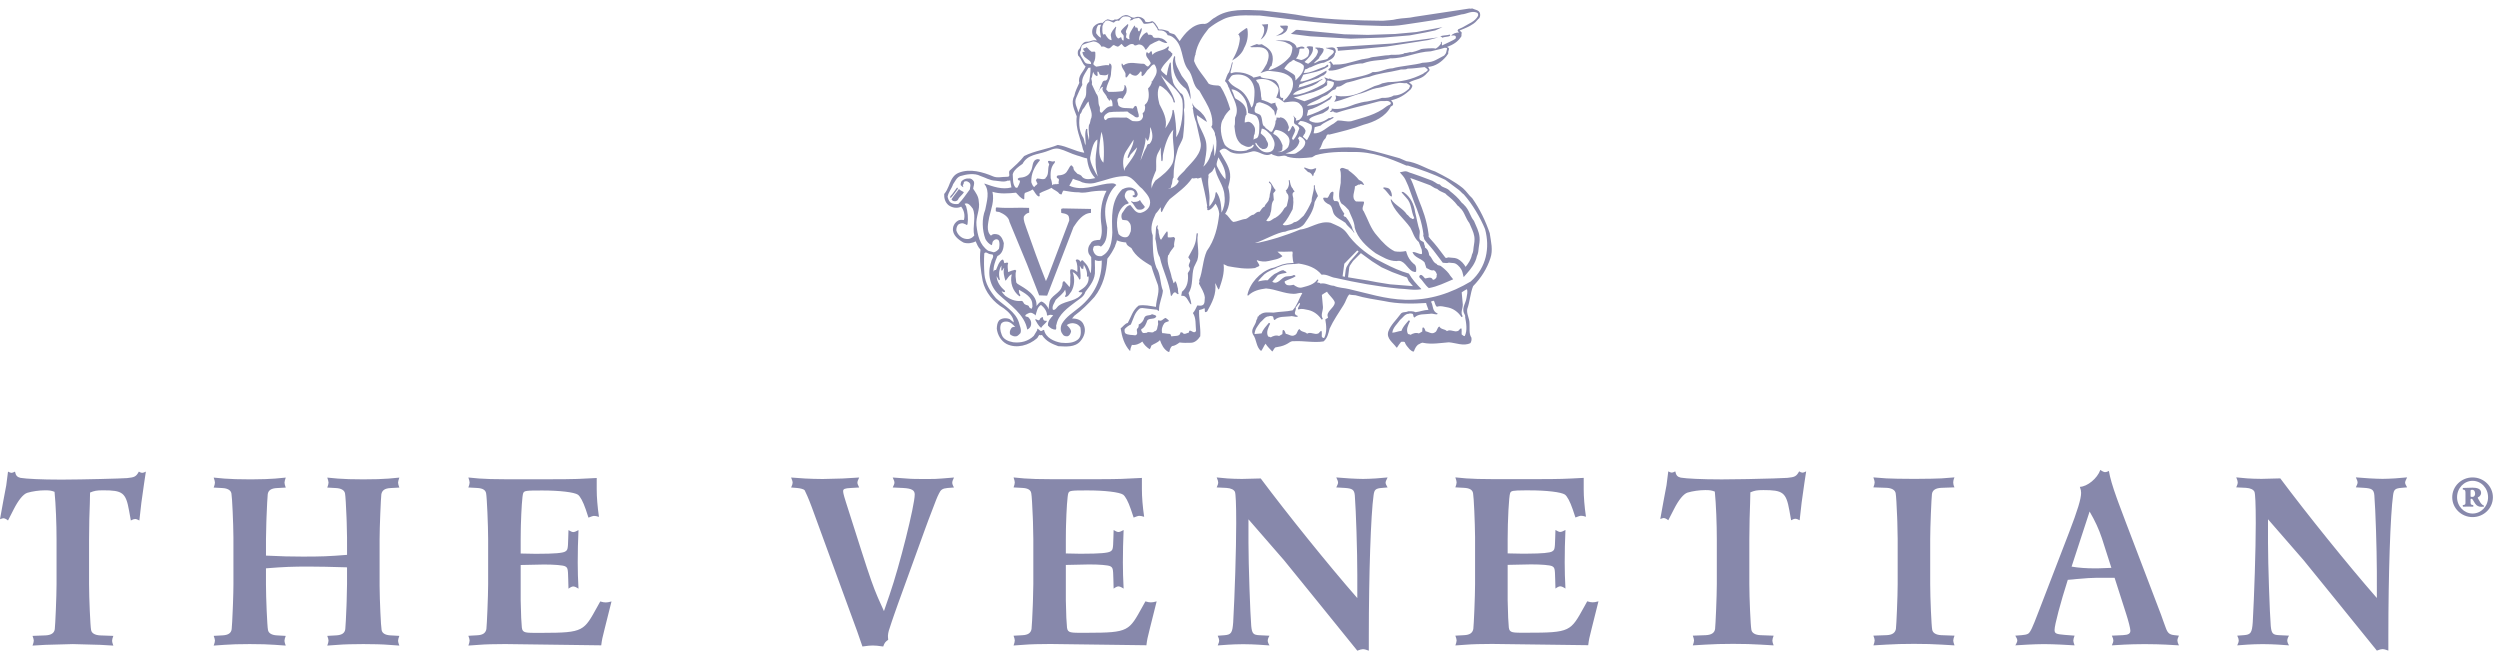 <svg width="176" height="46" viewBox="0 0 176 46" fill="none" xmlns="http://www.w3.org/2000/svg">
<path d="M97.686 33.612C97.598 33.788 97.545 33.91 97.545 33.981C97.545 34.051 97.598 34.174 97.686 34.315L97.298 34.349C96.842 34.383 96.752 34.472 96.701 34.858C96.506 36.209 96.365 40.439 96.365 44.789V45.807C96.188 45.738 96.049 45.702 95.942 45.702C95.872 45.702 95.73 45.738 95.554 45.807L92.717 42.299L90.394 39.438L87.892 36.56V38.193C87.892 39.72 88.016 43.263 88.087 44.07C88.14 44.596 88.226 44.702 88.668 44.72L89.373 44.755C89.284 44.895 89.249 45.017 89.249 45.106C89.249 45.175 89.284 45.299 89.373 45.438L88.596 45.386C88.298 45.37 87.945 45.351 87.523 45.351C87.1 45.351 86.747 45.37 86.465 45.386L85.727 45.438C85.794 45.3 85.83 45.175 85.83 45.089C85.83 45.017 85.794 44.896 85.725 44.755L86.182 44.721C86.674 44.685 86.764 44.563 86.817 43.807C86.924 41.93 87.029 38.683 87.029 36.823C87.029 35.473 86.994 34.77 86.941 34.631C86.871 34.472 86.659 34.368 86.343 34.349L85.655 34.315C85.726 34.174 85.761 34.051 85.761 33.964C85.761 33.893 85.726 33.77 85.655 33.612L86.43 33.683C86.694 33.7 87.063 33.717 87.434 33.717L88.755 33.683C90.604 36.158 93.511 39.772 95.554 42.105V40.474C95.554 38.825 95.465 36 95.379 34.875C95.343 34.472 95.203 34.383 94.656 34.349L94.074 34.315C94.144 34.174 94.199 34.051 94.199 33.981C94.199 33.893 94.163 33.788 94.074 33.612L95.045 33.683C95.396 33.7 95.712 33.717 95.96 33.717C96.227 33.717 96.523 33.7 96.842 33.683L97.686 33.612ZM169.461 33.607C169.372 33.783 169.32 33.906 169.32 33.976C169.32 34.046 169.372 34.169 169.461 34.309L169.074 34.344C168.615 34.378 168.527 34.467 168.474 34.853C168.282 36.204 168.14 40.434 168.14 44.784V45.802C167.965 45.733 167.823 45.697 167.718 45.697C167.647 45.697 167.506 45.733 167.331 45.802L164.493 42.294L162.17 39.433L159.667 36.555V38.188C159.667 39.715 159.792 43.258 159.861 44.065C159.912 44.591 160.003 44.697 160.442 44.715L161.147 44.75C161.059 44.89 161.024 45.012 161.024 45.101C161.024 45.17 161.059 45.294 161.147 45.433L160.373 45.38C160.073 45.364 159.72 45.346 159.297 45.346C158.874 45.346 158.523 45.364 158.241 45.38L157.501 45.434C157.573 45.295 157.607 45.17 157.607 45.084C157.607 45.012 157.573 44.891 157.501 44.75L157.96 44.716C158.452 44.68 158.541 44.558 158.594 43.802C158.699 41.925 158.806 38.678 158.806 36.818C158.806 35.468 158.77 34.765 158.716 34.626C158.646 34.467 158.436 34.363 158.118 34.344L157.432 34.31C157.501 34.169 157.537 34.046 157.537 33.959C157.537 33.888 157.501 33.765 157.432 33.607L158.206 33.678C158.47 33.695 158.84 33.712 159.21 33.712L160.532 33.678C162.382 36.153 165.288 39.767 167.331 42.1L167.33 40.248C167.323 38.577 167.239 35.946 167.154 34.87C167.119 34.467 166.978 34.378 166.43 34.344L165.852 34.309C165.921 34.169 165.974 34.046 165.974 33.976C165.974 33.888 165.938 33.783 165.852 33.607L166.82 33.678C167.172 33.695 167.49 33.712 167.735 33.712C167.999 33.712 168.299 33.695 168.615 33.678L169.461 33.607ZM67.162 33.617C67.074 33.793 67.039 33.898 67.039 33.985C67.039 34.056 67.074 34.179 67.162 34.319L66.704 34.354C66.352 34.388 66.228 34.477 66.106 34.74C65.947 35.055 65.894 35.214 65.647 35.862C65.454 36.373 65.277 36.81 65.118 37.267L63.217 42.514C62.917 43.338 62.935 43.338 62.776 43.777C62.565 44.391 62.529 44.514 62.512 44.742C62.512 44.794 62.512 44.9 62.529 45.04C62.318 45.199 62.283 45.232 62.178 45.513C61.808 45.462 61.628 45.443 61.437 45.443C61.26 45.443 61.085 45.462 60.715 45.513L60.345 44.443L59.869 43.145L57.156 35.722C56.911 35.056 56.717 34.652 56.647 34.511C56.593 34.443 56.347 34.372 56.117 34.354L55.695 34.319C55.765 34.179 55.801 34.056 55.801 33.986C55.801 33.898 55.765 33.793 55.695 33.617L56.681 33.687C57.052 33.705 57.475 33.722 57.915 33.722L59.305 33.687L60.487 33.617C60.398 33.795 60.362 33.898 60.362 33.986C60.362 34.056 60.414 34.179 60.487 34.319L59.904 34.354C59.483 34.372 59.358 34.425 59.358 34.565C59.358 34.652 59.358 34.741 59.553 35.354L60.627 38.724C61.238 40.642 61.496 41.352 61.768 41.986L61.842 42.158C61.956 42.416 62.076 42.678 62.23 43.023L62.634 41.848C63.322 39.863 64.397 35.582 64.397 34.81C64.397 34.511 64.185 34.388 63.586 34.354L62.847 34.319C62.917 34.179 62.969 34.056 62.969 33.985C62.969 33.898 62.934 33.793 62.847 33.617L63.815 33.687C64.185 33.722 64.608 33.722 65.118 33.722L65.378 33.722C65.718 33.721 66.032 33.715 66.3 33.687L67.162 33.617ZM10.269 33.202L10.145 34.026C9.987 35.079 9.899 35.763 9.811 36.641C9.688 36.571 9.582 36.537 9.511 36.537C9.441 36.537 9.335 36.571 9.211 36.641L9.088 35.957C8.859 34.675 8.63 34.518 7.258 34.518C6.799 34.518 6.639 34.553 6.34 34.675L6.324 35.448L6.287 36.554L6.27 37.975V41.133C6.27 42.099 6.359 44.1 6.412 44.345C6.445 44.574 6.677 44.713 7.046 44.732L7.979 44.766C7.925 44.907 7.891 45.029 7.891 45.117C7.891 45.186 7.925 45.311 7.979 45.45L7.063 45.397L5.126 45.344L3.188 45.397L2.29 45.45C2.343 45.31 2.378 45.185 2.378 45.099C2.378 45.028 2.342 44.906 2.29 44.766L3.205 44.731C3.592 44.713 3.822 44.574 3.857 44.292C3.892 44.012 3.981 41.976 3.981 41.133V37.975C3.981 36.905 3.929 35.518 3.84 34.624C3.611 34.536 3.488 34.518 3.169 34.518C2.766 34.518 2.271 34.588 1.92 34.694C1.637 34.781 1.286 35.22 0.967 35.852L0.564 36.641C0.44 36.536 0.317 36.483 0.228 36.483C0.194 36.483 0.105 36.518 0 36.554L0.228 35.29L0.44 34.168L0.564 33.202C0.669 33.255 0.758 33.289 0.809 33.289C0.865 33.289 0.951 33.255 1.056 33.202C1.109 33.483 1.215 33.589 1.444 33.642C1.849 33.711 2.942 33.764 4.245 33.764L4.401 33.764C5.896 33.759 8.522 33.692 8.948 33.658C9.476 33.606 9.584 33.553 9.775 33.202C9.863 33.255 9.952 33.289 10.004 33.289C10.075 33.289 10.164 33.255 10.269 33.202ZM28.113 33.623C28.06 33.781 28.024 33.904 28.024 33.974C28.024 34.061 28.06 34.184 28.113 34.325L27.498 34.359C27.094 34.378 26.899 34.517 26.846 34.799C26.812 35.079 26.724 37.115 26.724 37.956L26.724 41.258C26.731 42.262 26.814 44.109 26.864 44.344C26.899 44.573 27.111 44.712 27.498 44.731L28.113 44.765C28.059 44.905 28.024 45.027 28.024 45.116C28.024 45.185 28.06 45.309 28.113 45.449L27.356 45.396C26.968 45.361 26.227 45.343 25.575 45.343C24.925 45.343 24.185 45.361 23.797 45.396L23.04 45.449C23.092 45.309 23.128 45.185 23.128 45.099C23.128 45.027 23.092 44.905 23.04 44.765L23.655 44.731C24.062 44.712 24.273 44.573 24.308 44.291C24.328 44.123 24.365 43.405 24.393 42.66L24.405 42.316C24.421 41.861 24.431 41.425 24.431 41.132V39.94C23.145 39.906 22.547 39.887 21.753 39.887C20.59 39.887 20.009 39.906 18.724 40.01V41.133C18.724 42.099 18.812 44.099 18.865 44.344C18.899 44.574 19.13 44.713 19.499 44.731L20.115 44.766C20.062 44.906 20.027 45.028 20.027 45.117C20.027 45.185 20.062 45.31 20.115 45.449L19.357 45.396C18.953 45.362 18.284 45.343 17.579 45.343C16.874 45.343 16.205 45.362 15.8 45.396L15.043 45.449C15.096 45.309 15.132 45.184 15.132 45.098C15.132 45.026 15.097 44.904 15.045 44.764L15.66 44.73C16.064 44.711 16.275 44.572 16.31 44.29C16.329 44.144 16.362 43.516 16.389 42.83L16.402 42.485C16.42 41.966 16.434 41.455 16.434 41.132L16.433 37.832C16.427 36.845 16.343 34.981 16.293 34.746C16.257 34.517 16.029 34.378 15.659 34.359L15.044 34.325C15.096 34.184 15.132 34.061 15.132 33.974C15.132 33.903 15.096 33.78 15.044 33.622L15.801 33.693C16.207 33.727 16.876 33.746 17.581 33.746L17.791 33.745C18.417 33.742 18.995 33.724 19.359 33.693L20.117 33.622C20.064 33.78 20.029 33.903 20.029 33.974C20.029 34.061 20.064 34.184 20.117 34.325L19.501 34.359C19.095 34.378 18.884 34.517 18.848 34.799C18.828 34.957 18.791 35.676 18.763 36.424L18.751 36.769C18.736 37.226 18.725 37.664 18.725 37.956V39.115C19.87 39.167 20.398 39.184 21.297 39.184C22.599 39.184 23.128 39.167 24.432 39.062L24.431 37.833C24.429 37.532 24.42 37.153 24.407 36.762L24.395 36.426C24.365 35.645 24.322 34.9 24.291 34.746C24.256 34.517 24.026 34.378 23.655 34.359L23.041 34.325C23.093 34.184 23.129 34.061 23.129 33.974C23.129 33.904 23.093 33.781 23.041 33.623L23.797 33.693C24.22 33.728 24.82 33.746 25.576 33.746C26.333 33.746 26.933 33.728 27.356 33.693L28.113 33.623ZM32.973 33.616L33.73 33.687C34.153 33.721 34.822 33.74 35.65 33.74L38.729 33.739C39.627 33.738 40.106 33.734 40.574 33.719L40.775 33.712C41.113 33.699 41.475 33.679 42.009 33.651V34.459C42.009 34.985 42.061 35.669 42.167 36.388C42.009 36.336 41.904 36.319 41.816 36.319C41.744 36.319 41.605 36.372 41.428 36.441L41.237 35.862C41.043 35.3 40.847 34.95 40.689 34.828C40.426 34.651 39.405 34.53 38.172 34.53C37.009 34.53 36.904 34.547 36.832 34.722C36.765 34.882 36.699 35.914 36.67 36.977L36.663 37.313C36.659 37.537 36.656 37.758 36.656 37.968V38.968C37.053 38.982 37.33 38.986 37.585 38.986L37.836 38.987C39.035 38.987 39.616 38.934 39.791 38.829C39.95 38.724 39.986 38.706 40.003 37.899L40.021 37.319C40.161 37.406 40.286 37.459 40.355 37.459C40.444 37.459 40.567 37.406 40.726 37.319C40.689 38.267 40.672 38.687 40.672 39.6C40.672 40.32 40.689 40.671 40.726 41.443C40.567 41.337 40.444 41.286 40.355 41.286C40.286 41.286 40.161 41.337 40.021 41.443L40.003 40.777C39.986 40.021 39.968 39.968 39.774 39.863C39.616 39.794 39.052 39.742 38.294 39.742L36.656 39.776V42.27L36.692 43.498C36.71 43.727 36.727 43.938 36.727 44.025C36.745 44.519 36.851 44.553 37.661 44.553L38.187 44.553C41.111 44.548 41.101 44.428 42.063 42.693L42.258 42.342C42.416 42.395 42.558 42.412 42.645 42.412C42.733 42.412 42.874 42.395 43.05 42.342L42.575 44.237C42.399 44.94 42.38 45.009 42.327 45.431L35.564 45.342C34.859 45.342 34.137 45.36 33.732 45.395L32.975 45.448C33.026 45.304 33.06 45.179 33.061 45.093C33.061 45.021 33.026 44.899 32.973 44.759L33.59 44.724C33.993 44.706 34.188 44.567 34.242 44.285C34.276 44.005 34.365 41.969 34.365 41.126V37.95C34.365 36.986 34.276 34.985 34.224 34.74C34.188 34.494 33.977 34.372 33.59 34.353L32.973 34.319C33.026 34.178 33.061 34.055 33.061 33.968C33.061 33.897 33.026 33.775 32.973 33.616ZM71.355 33.612L72.111 33.682C72.534 33.717 73.203 33.735 74.03 33.735L76.91 33.735C76.978 33.735 77.044 33.735 77.109 33.735L77.469 33.734C78.817 33.73 79.107 33.715 80.39 33.646V34.455C80.39 34.98 80.442 35.664 80.548 36.384C80.39 36.331 80.284 36.315 80.195 36.315C80.126 36.315 79.983 36.368 79.808 36.437L79.613 35.857C79.421 35.296 79.228 34.946 79.068 34.823C78.804 34.647 77.782 34.525 76.549 34.525C75.387 34.525 75.282 34.542 75.211 34.717C75.144 34.877 75.077 35.909 75.049 36.973L75.041 37.309C75.037 37.532 75.035 37.753 75.035 37.963V38.963C75.431 38.977 75.708 38.981 75.964 38.982L76.216 38.982C77.413 38.982 77.994 38.929 78.171 38.824C78.329 38.719 78.364 38.701 78.382 37.894L78.399 37.314C78.54 37.402 78.664 37.455 78.733 37.455C78.821 37.455 78.945 37.402 79.103 37.314C79.068 38.263 79.051 38.683 79.051 39.595C79.051 40.315 79.068 40.666 79.103 41.439C78.945 41.333 78.821 41.281 78.733 41.281C78.664 41.281 78.541 41.333 78.399 41.439L78.382 40.772C78.364 40.017 78.346 39.964 78.153 39.858C77.994 39.789 77.431 39.737 76.673 39.737L75.035 39.772V42.265L75.07 43.493C75.088 43.722 75.106 43.933 75.106 44.02C75.122 44.514 75.229 44.549 76.039 44.549L76.564 44.548C79.49 44.544 79.478 44.423 80.442 42.688L80.637 42.337C80.795 42.39 80.936 42.407 81.023 42.407C81.111 42.407 81.253 42.39 81.428 42.337L80.953 44.232C80.778 44.936 80.76 45.005 80.707 45.426L73.943 45.337C73.238 45.337 72.517 45.355 72.111 45.39L71.355 45.443C71.406 45.299 71.441 45.175 71.441 45.088C71.441 45.016 71.406 44.895 71.355 44.754L71.97 44.72C72.376 44.701 72.57 44.562 72.62 44.28C72.641 44.122 72.678 43.403 72.707 42.655L72.719 42.31C72.735 41.852 72.746 41.414 72.746 41.121V37.946C72.746 37.624 72.736 37.188 72.721 36.739L72.708 36.402C72.678 35.619 72.634 34.878 72.603 34.735C72.57 34.489 72.358 34.367 71.97 34.349L71.355 34.314C71.406 34.174 71.441 34.05 71.441 33.963C71.441 33.893 71.406 33.77 71.355 33.612ZM102.457 33.608L103.214 33.678C103.637 33.712 104.306 33.731 105.134 33.731L108.213 33.73C109.88 33.728 110.104 33.716 111.493 33.642V34.45C111.493 34.976 111.545 35.66 111.652 36.379C111.494 36.327 111.387 36.31 111.3 36.31C111.229 36.31 111.088 36.363 110.911 36.432L110.718 35.853C110.524 35.291 110.331 34.942 110.172 34.819C109.907 34.643 108.887 34.521 107.654 34.521L107.362 34.521C106.472 34.525 106.379 34.554 106.314 34.713C106.227 34.923 106.139 36.643 106.139 37.959V38.959C106.536 38.973 106.813 38.977 107.068 38.977L107.513 38.977C108.58 38.972 109.108 38.919 109.274 38.82C109.432 38.715 109.468 38.697 109.485 37.89L109.504 37.31C109.644 37.398 109.769 37.45 109.838 37.45C109.927 37.45 110.049 37.397 110.208 37.31C110.172 38.258 110.155 38.678 110.155 39.591C110.155 40.311 110.172 40.662 110.208 41.434C110.049 41.328 109.927 41.277 109.838 41.277C109.769 41.277 109.644 41.328 109.504 41.434L109.485 40.768C109.468 40.012 109.451 39.96 109.257 39.854C109.098 39.785 108.533 39.733 107.778 39.733L106.139 39.767V42.261L106.175 43.489C106.193 43.718 106.21 43.929 106.21 44.016C106.227 44.51 106.333 44.544 107.143 44.544H107.46C110.595 44.544 110.56 44.459 111.546 42.684L111.74 42.333C111.898 42.386 112.04 42.403 112.127 42.403C112.216 42.403 112.357 42.386 112.532 42.333L112.058 44.228C111.882 44.931 111.863 45 111.81 45.422L105.046 45.333C104.342 45.333 103.62 45.351 103.214 45.386L102.458 45.439C102.509 45.295 102.546 45.17 102.546 45.084C102.546 45.012 102.509 44.89 102.457 44.75L103.072 44.716C103.476 44.697 103.669 44.558 103.722 44.276C103.758 43.996 103.845 41.96 103.845 41.117L103.845 37.816C103.838 36.813 103.756 34.966 103.705 34.731C103.669 34.485 103.459 34.363 103.072 34.344L102.457 34.31C102.509 34.169 102.546 34.046 102.546 33.959C102.546 33.889 102.509 33.766 102.457 33.608ZM127.153 33.186L127.028 34.011C126.87 35.064 126.782 35.747 126.695 36.626C126.571 36.556 126.465 36.521 126.395 36.521C126.324 36.521 126.22 36.556 126.095 36.626L125.973 35.941C125.743 34.66 125.514 34.502 124.14 34.502C123.681 34.502 123.523 34.538 123.225 34.66L123.207 35.432L123.172 36.538L123.153 37.959V41.118C123.153 42.084 123.241 44.084 123.296 44.33C123.33 44.559 123.559 44.698 123.929 44.716L124.864 44.751C124.809 44.891 124.775 45.013 124.775 45.102C124.775 45.17 124.809 45.295 124.864 45.434L123.946 45.381C123.418 45.347 122.749 45.328 122.01 45.328C121.27 45.328 120.583 45.347 120.072 45.381L119.173 45.434C119.225 45.294 119.26 45.17 119.26 45.084C119.26 45.012 119.225 44.89 119.172 44.75L120.089 44.716C120.477 44.697 120.704 44.558 120.742 44.276C120.775 43.997 120.864 41.96 120.864 41.117V37.959C120.864 36.89 120.811 35.503 120.723 34.608C120.494 34.521 120.371 34.502 120.054 34.502C119.649 34.502 119.154 34.572 118.803 34.678C118.521 34.766 118.17 35.204 117.852 35.836L117.446 36.626C117.324 36.521 117.2 36.468 117.113 36.468C117.075 36.468 116.99 36.503 116.884 36.538L117.113 35.275L117.324 34.152L117.446 33.186C117.553 33.239 117.641 33.274 117.694 33.274C117.747 33.274 117.833 33.239 117.94 33.186C117.994 33.468 118.098 33.573 118.328 33.626C118.731 33.695 119.824 33.748 121.128 33.748L121.284 33.748C121.711 33.746 122.231 33.74 122.766 33.731L123.168 33.724C124.375 33.7 125.558 33.664 125.83 33.642C126.358 33.59 126.465 33.537 126.659 33.186C126.747 33.239 126.835 33.274 126.888 33.274C126.96 33.274 127.046 33.239 127.153 33.186ZM147.864 33.081C148.005 33.186 148.129 33.239 148.199 33.239C148.253 33.239 148.34 33.222 148.464 33.151C148.556 33.668 148.708 34.191 149.019 35.061L149.136 35.383C149.28 35.776 149.453 36.235 149.662 36.783L152.144 43.294L152.286 43.696L152.479 44.223C152.603 44.558 152.726 44.679 153.077 44.715L153.396 44.75C153.325 44.89 153.29 45.012 153.29 45.101C153.29 45.17 153.325 45.294 153.396 45.433L152.462 45.381C152.109 45.365 151.616 45.346 150.981 45.346C150.384 45.346 149.907 45.365 149.555 45.381L148.674 45.433C148.744 45.294 148.78 45.17 148.78 45.084C148.78 45.012 148.744 44.89 148.674 44.75L149.449 44.715C149.837 44.696 149.978 44.609 149.978 44.398C149.978 44.241 149.837 43.696 149.678 43.206L148.868 40.678L147.565 40.678C147.194 40.681 146.94 40.7 146.155 40.767C146.068 40.784 145.821 40.801 145.573 40.82C145.064 42.415 144.641 43.995 144.641 44.347C144.641 44.609 144.763 44.644 145.363 44.696L146.05 44.749C145.996 44.89 145.962 45.012 145.962 45.1C145.962 45.169 145.997 45.294 146.05 45.433L145.081 45.38C144.694 45.364 144.306 45.345 143.901 45.345C143.513 45.345 143.126 45.364 142.774 45.38L141.878 45.432L141.926 45.352C141.97 45.272 142 45.2 142.012 45.14L142.018 45.084C142.018 45.012 141.967 44.891 141.877 44.75L142.318 44.716C142.723 44.68 142.828 44.627 142.935 44.434C142.959 44.392 142.983 44.35 143.007 44.302L143.046 44.224C143.141 44.026 143.272 43.699 143.568 42.926L145.664 37.484C146.264 35.923 146.51 35.117 146.51 34.695C146.51 34.572 146.492 34.467 146.422 34.274C146.948 34.258 147.654 33.678 147.864 33.081ZM137.594 33.608C137.524 33.766 137.507 33.889 137.507 33.959C137.507 34.046 137.524 34.169 137.594 34.31L136.661 34.344C136.274 34.363 136.045 34.502 136.009 34.784C135.973 35.064 135.886 37.1 135.886 37.941V41.117C135.886 42.083 135.973 44.084 136.027 44.329C136.063 44.558 136.294 44.697 136.663 44.716L137.597 44.75C137.543 44.89 137.509 45.012 137.509 45.101C137.509 45.17 137.544 45.294 137.597 45.434L136.682 45.381C136.152 45.346 135.484 45.328 134.744 45.328C134.003 45.328 133.334 45.346 132.804 45.381L131.89 45.434C131.94 45.294 131.976 45.169 131.976 45.083C131.976 45.012 131.94 44.89 131.887 44.749L132.823 44.715C133.208 44.697 133.42 44.557 133.473 44.276C133.509 43.996 133.596 41.959 133.596 41.117V37.941C133.596 37.62 133.586 37.183 133.571 36.735L133.559 36.398C133.529 35.614 133.486 34.874 133.456 34.731C133.42 34.502 133.192 34.363 132.823 34.344L131.887 34.31C131.94 34.169 131.976 34.046 131.976 33.959C131.976 33.889 131.94 33.766 131.887 33.608L132.802 33.678C133.12 33.695 133.897 33.713 134.741 33.713L134.921 33.712C135.695 33.71 136.384 33.694 136.68 33.678L137.594 33.608ZM147.108 36.011L145.84 39.89C146.351 39.977 146.879 40.012 147.478 40.012H147.672L148.641 39.977L147.973 37.889C147.761 37.257 147.497 36.678 147.108 36.011ZM174.069 33.611C174.859 33.611 175.5 34.239 175.5 35.007C175.5 35.776 174.859 36.404 174.069 36.404C173.279 36.404 172.637 35.775 172.637 35.007C172.637 34.239 173.278 33.611 174.069 33.611ZM174.069 33.85C173.478 33.85 172.977 34.358 172.977 35.007C172.977 35.646 173.478 36.153 174.069 36.153C174.669 36.153 175.16 35.646 175.16 35.007C175.16 34.359 174.669 33.85 174.069 33.85ZM174.07 34.332C174.329 34.332 174.669 34.382 174.669 34.7C174.669 34.861 174.549 34.971 174.449 35.009C174.43 35.02 174.43 35.039 174.449 35.089C174.57 35.318 174.669 35.468 174.75 35.528C174.799 35.558 174.819 35.578 174.86 35.591C174.879 35.591 174.879 35.66 174.86 35.67C174.8 35.68 174.75 35.68 174.69 35.68C174.499 35.68 174.361 35.61 174.249 35.451L174.078 35.172C174.059 35.132 174.019 35.11 173.978 35.11C173.94 35.11 173.929 35.141 173.929 35.161V35.32C173.929 35.48 173.929 35.53 174.07 35.553L174.11 35.562C174.129 35.572 174.129 35.662 174.11 35.672C173.99 35.672 173.889 35.663 173.75 35.663L173.409 35.672C173.369 35.663 173.369 35.572 173.389 35.562L173.438 35.553C173.553 35.526 173.567 35.501 173.569 35.379L173.569 34.692L173.569 34.69C173.569 34.552 173.539 34.478 173.437 34.47H173.388C173.368 34.431 173.368 34.36 173.408 34.351L174.07 34.332ZM174.058 34.482C173.939 34.482 173.928 34.503 173.928 34.572V34.901C173.928 34.982 173.939 34.982 174.05 34.982C174.209 34.982 174.248 34.842 174.248 34.762C174.248 34.582 174.168 34.482 174.058 34.482ZM103.648 0.596C103.839 0.693 104.106 0.691 104.191 0.93C104.22 1.078 104.205 1.185 104.132 1.29C104.124 1.275 103.899 1.527 103.899 1.527C103.899 1.527 103.709 1.753 103.111 2C103.111 2 102.81 2.124 102.759 2.145C102.772 2.18 102.892 2.252 102.905 2.294L102.888 2.429L102.887 2.548C102.649 2.945 102.28 3.157 101.873 3.305C101.919 3.323 102.015 3.371 102.014 3.437L101.973 3.597L101.945 3.678C102.02 3.764 101.86 3.875 101.833 3.95C101.493 4.359 101.056 4.673 100.539 4.71L100.646 4.91C100.646 4.988 100.497 5.109 100.497 5.109C100.097 5.612 99.687 5.537 99.195 5.805C99.301 5.889 99.394 5.931 99.432 6.037L99.407 6.129C99.392 6.18 99.346 6.223 99.327 6.276C98.885 6.706 98.488 6.935 97.931 7.062C98.002 7.134 98.079 7.215 98.077 7.324C98.076 7.426 97.997 7.464 97.916 7.493C97.55 8.223 96.732 8.59 96.007 8.778C95.231 9.076 94.407 9.271 93.59 9.474C93.352 9.406 93.397 9.638 93.3 9.755C93.048 9.965 93.085 10.298 92.862 10.52C93.934 10.426 95.121 10.24 96.198 10.527C96.993 10.691 97.752 10.927 98.528 11.139L99.006 11.346C99.748 11.433 100.344 11.856 101.032 12.072C101.709 12.412 102.383 12.759 102.995 13.252C103.264 13.493 103.382 13.72 103.646 13.955C104.19 14.73 104.588 15.566 104.887 16.441L104.881 16.446C104.966 17.012 105.122 17.612 104.923 18.178C104.687 18.91 104.268 19.573 103.706 20.147C103.505 20.653 103.479 21.246 103.293 21.759C103.237 22.125 103.458 22.407 103.453 22.768C103.477 23.095 103.397 23.49 103.588 23.771C103.61 23.908 103.59 24.043 103.518 24.155C103.034 24.391 102.495 24.135 101.996 24.098C101.419 24.145 100.787 24.255 100.223 24.14C100.063 24.086 99.951 24.227 99.824 24.267C99.673 24.401 99.6 24.566 99.537 24.743C99.433 24.771 99.332 24.669 99.243 24.596C99.102 24.435 98.955 24.279 98.892 24.082C98.822 24.046 98.715 24.056 98.637 24.067C98.533 24.196 98.436 24.331 98.352 24.465H98.31C98.072 24.113 97.581 23.84 97.737 23.338C97.897 22.883 98.294 22.529 98.59 22.123C98.712 21.922 98.955 22.015 99.129 21.916C99.302 21.909 99.503 21.901 99.652 21.98C99.962 21.941 100.243 21.821 100.565 21.813C100.519 21.658 100.431 21.496 100.398 21.331C99.433 21.395 98.38 21.399 97.456 21.197C96.773 21.077 96.078 20.984 95.427 20.785C95.279 20.766 95.119 20.776 94.988 20.727C94.801 20.935 94.749 21.226 94.592 21.466C94.251 22.018 93.87 22.553 93.606 23.135C93.519 23.459 93.454 23.816 93.177 24.036C92.486 24.145 91.781 23.979 91.09 24.021C90.859 23.987 90.714 24.181 90.522 24.255C90.294 24.372 90.037 24.415 89.783 24.459C89.686 24.536 89.649 24.663 89.57 24.748C89.412 24.573 89.219 24.404 89.095 24.195C88.968 24.36 88.908 24.56 88.781 24.713C88.411 24.411 88.482 23.904 88.207 23.545C88.027 23.192 88.359 22.93 88.434 22.622C88.43 22.502 88.585 22.39 88.515 22.305C88.616 22.326 88.611 22.167 88.719 22.149C88.977 21.927 89.34 22.01 89.66 22.008C90.114 21.932 90.559 21.947 91.002 21.847C91.167 21.666 91.278 21.462 91.378 21.253L91.523 20.937C91.572 20.833 91.624 20.729 91.683 20.629C91.471 20.586 91.296 20.695 91.082 20.687C90.386 20.674 89.814 20.359 89.129 20.307C88.666 20.366 88.218 20.468 87.868 20.813C87.852 20.801 87.815 20.799 87.816 20.771C87.974 19.948 88.705 19.158 89.5 18.885C89.564 18.876 89.633 18.854 89.698 18.838C89.782 18.805 90.029 18.712 90.172 18.658L90.262 18.624L90.276 18.619L90.612 18.543C90.612 18.543 90.667 18.538 90.736 18.533L90.878 18.523C90.947 18.518 91.001 18.514 91.001 18.514L91.07 18.507C91.012 18.358 91.01 18.184 90.992 18.023C90.969 17.909 91.043 17.803 90.972 17.707C90.627 17.714 90.277 17.733 89.932 17.718L90.285 18.03C90.029 18.267 89.656 18.283 89.329 18.372C89.048 18.44 88.74 18.418 88.479 18.313C88.495 18.452 88.653 18.558 88.657 18.714C88.567 18.795 88.444 18.8 88.359 18.87C87.709 18.969 87.044 18.845 86.434 18.737L86.143 18.598C86.218 19.227 86.015 19.793 85.83 20.341L85.787 20.383C85.688 20.256 85.648 20.073 85.549 19.928C85.663 20.696 85.317 21.318 84.988 21.918C84.946 21.96 84.887 21.982 84.838 21.97C84.791 21.886 84.847 21.78 84.789 21.691C84.675 21.771 84.549 21.795 84.418 21.828C84.386 22.424 84.539 23.058 84.499 23.671C84.347 23.908 84.107 24.145 83.811 24.131C83.548 24.139 83.3 24.146 83.044 24.11C82.876 24.23 82.707 24.347 82.506 24.367C82.396 24.477 82.354 24.608 82.327 24.751C82.314 24.786 82.28 24.767 82.25 24.773C81.918 24.586 81.775 24.263 81.662 23.942C81.498 24.131 81.241 24.199 81.06 24.322C81.023 24.417 80.999 24.516 80.938 24.586C80.726 24.447 80.537 24.267 80.422 24.046C80.217 24.209 79.942 24.319 79.686 24.28C79.637 24.408 79.57 24.526 79.575 24.674L79.544 24.703C79.146 24.265 78.982 23.702 78.894 23.119C79.067 22.986 79.189 22.785 79.398 22.729C79.632 22.317 79.735 21.838 80.162 21.512C80.561 21.435 80.988 21.543 81.379 21.605C81.393 21.043 81.709 20.472 81.468 19.93C81.329 19.53 81.162 19.137 81.055 18.722C80.547 18.415 79.934 18.05 79.651 17.465C79.498 17.358 79.302 17.277 79.28 17.07C79.049 17.048 78.824 17.016 78.628 16.919C78.615 17.079 78.523 17.201 78.491 17.356C78.345 17.656 78.181 17.944 77.957 18.213C77.89 19.214 77.653 20.14 77.047 20.909C76.602 21.401 76.149 21.852 75.626 22.234L75.475 22.422C75.809 22.42 76.158 22.52 76.29 22.86C76.48 23.253 76.338 23.701 76.06 24.018C75.674 24.469 75.039 24.396 74.504 24.372C74.067 24.216 73.629 24.02 73.361 23.59C73.295 23.559 73.265 23.654 73.211 23.575C73.092 23.599 73.091 23.747 73.001 23.817C72.436 24.308 71.576 24.565 70.867 24.218C70.46 23.998 70.227 23.574 70.174 23.142C70.181 22.939 70.204 22.721 70.336 22.558C70.534 22.383 70.826 22.368 71.074 22.46L71.368 22.701C71.361 22.293 70.992 21.949 70.667 21.704C69.941 21.284 69.356 20.566 69.182 19.781C69.05 19.081 68.933 18.291 69.027 17.576C68.857 17.401 68.776 17.194 68.685 16.989C68.456 17.124 68.12 17.167 67.844 17.081C67.484 16.891 67.037 16.548 67.09 16.075C67.108 15.85 67.252 15.638 67.45 15.528C67.569 15.464 67.723 15.472 67.861 15.486C67.95 15.155 67.87 14.803 67.665 14.547C67.379 14.696 67.005 14.627 66.756 14.428C66.534 14.231 66.453 13.932 66.471 13.655C66.609 13.503 66.697 13.317 66.776 13.127L66.869 12.898C66.995 12.596 67.142 12.312 67.484 12.168C68.279 11.838 69.209 12.117 69.924 12.422C70.217 12.544 70.56 12.443 70.874 12.448C71.195 12.459 70.973 12.216 71.066 12.025C71.42 11.702 71.805 11.366 72.101 10.985C72.832 10.609 73.696 10.514 74.467 10.204C75.126 10.296 75.674 10.652 76.327 10.754C76.322 10.679 76.264 10.577 76.242 10.518C76.085 9.749 75.689 9.045 75.803 8.194C75.644 7.74 75.358 7.245 75.633 6.751C75.691 6.421 75.854 6.131 75.984 5.832C75.86 5.343 76.279 5.059 76.426 4.676C76.162 4.47 76.148 4.139 75.902 3.911C75.856 3.756 75.849 3.543 75.998 3.432C76.102 3.225 76.243 2.914 76.539 2.935C76.772 2.944 76.971 2.755 77.201 2.86C77.198 2.725 77.002 2.64 76.95 2.502C76.845 2.311 76.873 2.009 77.024 1.846C77.185 1.677 77.401 1.579 77.647 1.614L77.634 1.598L77.761 1.485L77.766 1.491C77.816 1.421 77.9 1.387 77.98 1.358C78.135 1.375 78.325 1.523 78.474 1.367C78.781 1.45 78.892 1.114 79.148 1.086C79.469 0.95 79.646 1.358 79.927 1.216C80.167 1.13 80.425 1.223 80.575 1.392C80.608 1.45 80.612 1.556 80.706 1.547C80.839 1.566 80.968 1.549 81.092 1.491C81.099 1.497 81.105 1.504 81.113 1.512L81.137 1.482C81.137 1.482 81.156 1.498 81.182 1.519L81.266 1.588C81.292 1.61 81.313 1.627 81.315 1.63L81.529 1.942L81.517 1.952C81.541 2.007 81.562 2.064 81.631 2.081C81.846 2.044 82.053 2.141 82.253 2.189C82.339 2.423 82.633 2.303 82.76 2.505L83.047 2.894C83.416 2.342 83.965 1.698 84.686 1.678C85.048 1.752 85.238 1.365 85.531 1.237C86.462 0.576 87.709 0.698 88.886 0.737C89.923 0.863 90.956 0.96 91.973 1.155C93.707 1.403 95.531 1.437 97.346 1.462C97.673 1.425 98.03 1.429 98.322 1.345C98.751 1.261 99.18 1.284 99.596 1.182L103.447 0.6C103.5 0.63 103.584 0.596 103.648 0.596ZM69.681 17.888C69.549 17.869 69.409 17.678 69.293 17.842C69.264 18.314 69.269 18.831 69.305 19.312C69.367 19.958 69.696 20.495 70.12 20.998C70.694 21.522 71.486 21.934 71.732 22.703C71.782 22.944 71.933 23.191 71.84 23.451C71.75 23.532 71.684 23.633 71.57 23.671C71.401 23.712 71.258 23.644 71.13 23.559C71.05 23.429 71.101 23.245 71.179 23.134C71.24 23.016 71.352 23.006 71.472 23.02C71.307 22.839 71.113 22.642 70.858 22.638C70.709 22.63 70.584 22.664 70.486 22.781C70.371 23.017 70.421 23.308 70.513 23.541C70.615 23.89 71 24.038 71.326 24.095C71.873 24.163 72.392 24.02 72.776 23.647L72.997 23.282C73.051 23.246 72.986 23.164 73.053 23.134C73.111 23.195 73.176 23.232 73.234 23.285C73.346 23.357 73.407 23.203 73.503 23.229C73.614 23.781 74.212 24.044 74.698 24.129C75.126 24.169 75.56 24.16 75.878 23.907C76.131 23.711 76.106 23.346 76.063 23.056C75.969 22.912 75.846 22.81 75.681 22.777C75.479 22.715 75.264 22.766 75.102 22.883C75.231 23.015 75.384 23.153 75.404 23.337C75.374 23.473 75.298 23.65 75.133 23.676C75.014 23.681 74.866 23.65 74.808 23.519C74.632 23.328 74.648 23 74.764 22.784C75.062 22.284 75.559 21.995 76 21.627C77.03 20.78 77.587 19.657 77.562 18.34C77.418 18.392 77.216 18.378 77.081 18.304C77.066 18.564 77.098 18.779 77.083 19.027C77.129 19.656 76.748 20.095 76.408 20.554C76.313 20.883 76.009 21.033 75.751 21.231C75.184 21.663 74.513 22.128 74.378 22.841C74.31 22.954 74.416 23.104 74.32 23.204C74.093 23.206 73.923 23.091 73.777 22.918C73.751 22.615 73.969 22.376 74.148 22.2C74.072 22.176 73.982 22.15 73.906 22.168C73.841 22.179 73.762 22.226 73.709 22.206C73.713 21.904 73.507 21.647 73.284 21.466C73.021 21.623 72.986 21.947 72.9 22.214C72.853 22.125 72.759 22.099 72.689 22.051C72.516 21.962 72.361 22.07 72.224 22.152C72.066 22.333 72.377 22.259 72.422 22.366C72.562 22.506 72.619 22.672 72.587 22.872C72.571 23.011 72.441 23.155 72.317 23.201C72.139 22.132 71.084 21.45 70.314 20.734C69.686 20.157 69.489 19.248 69.78 18.44C69.794 18.262 69.999 18.105 69.883 17.92L69.681 17.888ZM93.425 20.534C93.293 20.604 93.172 20.68 93.059 20.761L93.136 21.615C93.145 21.901 92.952 22.181 93.126 22.439C93.107 22.47 93.077 22.509 93.035 22.491C92.817 22.155 92.484 21.911 92.117 21.827C91.856 21.787 91.675 21.694 91.412 21.79C91.276 21.687 91.578 21.462 91.508 21.331C91.443 21.276 91.296 21.623 91.219 21.623C91.292 21.894 90.959 22.102 91.362 22.243C91.369 22.272 91.344 22.289 91.326 22.306C91.158 22.328 91.006 22.22 90.826 22.27C90.445 22.318 90.012 22.247 89.74 22.529C89.604 22.508 89.708 22.309 89.572 22.259C89.494 22.248 89.382 22.233 89.329 22.269C89.06 22.27 88.927 22.535 88.722 22.698C88.516 22.992 88.354 23.153 88.319 23.515C88.545 23.506 88.593 23.485 88.818 23.469C88.91 23.187 89.136 22.965 89.327 22.73C89.375 22.725 89.395 22.761 89.416 22.792C89.292 23.059 89.117 23.377 89.272 23.679C89.327 23.727 89.409 23.699 89.456 23.753C89.62 23.65 89.846 23.573 90.046 23.655L90.28 23.52L90.296 23.267L90.338 23.226C90.462 23.262 90.472 23.404 90.519 23.501C90.733 23.534 90.938 23.73 91.16 23.586C91.357 23.499 91.306 23.245 91.486 23.164C91.602 23.391 91.864 23.329 92.017 23.491C92.278 23.329 92.521 23.591 92.809 23.477C92.887 23.425 92.935 23.307 93.025 23.291C93.088 23.403 93.032 23.587 93.061 23.728C93.132 23.765 93.145 23.809 93.223 23.792C93.425 23.403 93.376 22.904 93.303 22.506C93.334 22.416 93.526 22.413 93.487 22.325C93.319 21.949 93.921 21.694 93.967 21.327C93.994 21.126 93.499 20.725 93.425 20.534ZM84.567 12.498L84.311 12.571C84.234 12.475 84.053 12.615 83.925 12.538C83.523 13.141 82.894 13.572 82.341 14.027C82.098 14.308 81.94 14.62 81.793 14.938C81.669 14.871 81.748 14.715 81.715 14.588C81.6 14.747 81.508 14.892 81.364 15.039C81.15 15.487 80.933 16.058 81.152 16.57C81.155 17.348 81.144 18.152 81.408 18.837C81.724 19.319 81.662 19.945 81.869 20.464C81.826 20.942 81.589 21.337 81.595 21.84C81.551 21.982 81.489 21.785 81.434 21.803L80.408 21.683L80.258 21.704C79.874 21.983 79.796 22.451 79.612 22.846C79.446 22.921 79.313 23.025 79.181 23.161C79.161 23.259 79.16 23.377 79.218 23.461C79.412 23.607 79.7 23.566 79.924 23.608C80.066 23.57 80.066 23.475 80.05 23.375L80.034 23.275C80.028 23.226 80.029 23.18 80.052 23.143C80.153 23.091 80.173 22.962 80.163 22.843C80.359 22.768 80.505 22.581 80.556 22.38C80.654 22.132 80.937 22.253 81.1 22.12C81.206 22.164 81.33 22.165 81.408 22.255C81.323 22.532 80.946 22.354 80.772 22.554C80.69 22.783 80.605 23.049 80.346 23.177C80.322 23.277 80.386 23.343 80.433 23.414C80.51 23.482 80.622 23.424 80.719 23.431C80.863 23.285 81.139 23.506 81.254 23.331C81.511 23.298 81.46 23.019 81.528 22.854C81.559 22.755 81.473 22.605 81.563 22.54C81.788 22.677 81.894 22.403 82.072 22.382C82.142 22.465 82.272 22.503 82.296 22.604C82.188 22.661 82.062 22.66 81.972 22.754C81.827 22.941 81.746 23.208 81.82 23.451C81.998 23.453 82.158 23.503 82.337 23.504C82.443 23.512 82.418 23.63 82.47 23.685C82.698 23.622 83.065 23.722 83.104 23.414C83.148 23.367 83.2 23.415 83.248 23.415C83.358 23.605 83.564 23.434 83.693 23.415C83.734 23.079 83.954 23.467 84.134 23.375C84.171 23.352 84.189 23.322 84.201 23.28C84.153 22.859 84.219 22.387 83.98 22.039C84.123 21.881 84.198 21.686 84.29 21.504C84.438 21.512 84.55 21.549 84.683 21.474C84.839 21.363 84.794 21.132 84.821 20.941C84.778 20.579 84.569 20.287 84.406 19.965C84.425 19.894 84.462 19.806 84.421 19.734C84.679 19.08 84.672 18.31 84.958 17.673C85.514 16.906 85.734 15.991 85.835 15.056C85.814 14.788 85.706 14.527 85.572 14.336C85.468 14.489 85.348 14.664 85.179 14.758C85.125 14.786 85.031 14.839 84.984 14.755C85.05 14.66 84.907 14.6 84.987 14.511C84.889 13.823 84.725 13.153 84.567 12.498ZM103.269 20.357C103.138 20.425 103.016 20.501 102.903 20.582L102.981 21.437C102.99 21.72 102.795 22.002 102.971 22.26C102.952 22.29 102.922 22.331 102.88 22.311C102.665 21.978 102.329 21.73 101.96 21.649C101.701 21.609 101.422 21.499 101.159 21.597C101.024 21.494 101.027 21.323 100.955 21.191C100.891 21.136 100.814 21.231 100.736 21.23C100.917 21.498 100.806 21.923 101.206 22.065C101.211 22.093 101.189 22.112 101.171 22.129C101.002 22.151 100.85 22.043 100.671 22.093C100.29 22.142 99.857 22.072 99.586 22.351C99.449 22.333 99.553 22.134 99.415 22.083C99.34 22.07 99.226 22.056 99.173 22.091C98.903 22.093 98.769 22.359 98.566 22.522C98.36 22.815 98.053 23.063 98.019 23.422C98.244 23.412 98.437 23.309 98.662 23.294C98.725 23.105 98.845 22.943 98.975 22.787L99.173 22.554C99.22 22.548 99.239 22.585 99.26 22.613C99.138 22.88 98.963 23.196 99.118 23.502C99.172 23.552 99.255 23.52 99.301 23.573C99.463 23.468 99.689 23.396 99.891 23.475L100.125 23.341L100.14 23.087L100.183 23.047C100.307 23.084 100.317 23.227 100.362 23.322C100.576 23.354 100.783 23.552 101.004 23.406C101.202 23.321 101.151 23.068 101.332 22.984C101.447 23.21 101.709 23.148 101.862 23.31C102.123 23.148 102.365 23.411 102.653 23.297C102.73 23.246 102.781 23.128 102.87 23.111C102.934 23.224 102.877 23.406 102.904 23.55C102.976 23.587 103.04 23.676 103.117 23.66C103.319 23.272 103.218 22.725 103.146 22.327C103.178 22.236 103.107 22.137 103.067 22.046C102.976 21.842 103.022 21.65 103.091 21.458L103.163 21.265C103.199 21.169 103.23 21.071 103.243 20.972C103.269 20.771 103.344 20.547 103.269 20.357ZM73.4 22.322C73.465 22.356 73.405 22.445 73.451 22.488C73.475 22.583 73.582 22.599 73.664 22.578C73.718 22.604 73.687 22.651 73.663 22.673C73.554 22.815 73.375 22.93 73.294 23.084C73.106 22.939 72.991 22.706 72.874 22.503C72.951 22.398 73.069 22.629 73.184 22.519C73.21 22.407 73.304 22.349 73.4 22.322ZM76.294 18.627C76.304 18.685 76.293 18.733 76.279 18.794C76.243 18.834 76.314 18.882 76.26 18.912C76.17 18.956 76.131 18.91 76.099 18.849L76.061 18.771C76.048 18.746 76.033 18.724 76.014 18.708C76.033 19.011 76.094 19.308 76.067 19.616C76.049 19.646 76.025 19.694 75.983 19.679C75.902 19.472 75.725 19.244 75.513 19.158C75.687 19.581 75.644 20.133 75.425 20.514C75.308 20.652 75.224 20.89 75.009 20.906C74.985 20.887 74.98 20.864 74.969 20.84C75.102 20.728 75.008 20.531 74.986 20.39C74.857 20.666 74.539 20.887 74.323 21.109C74.237 21.333 74.031 21.55 74.123 21.806C74.313 21.868 74.394 21.608 74.555 21.503C75.078 21.137 75.868 21.225 76.203 20.601C76.126 20.539 75.957 20.631 75.935 20.506C76.097 20.402 76.259 20.309 76.404 20.162C76.586 19.97 76.677 19.716 76.626 19.45C76.598 19.466 76.538 19.511 76.52 19.448C76.56 19.14 76.442 18.866 76.294 18.627ZM74.029 13.223C73.962 13.262 73.892 13.296 73.821 13.327L73.392 13.504L73.185 13.609C73.155 13.69 73.259 13.811 73.129 13.833C72.904 13.735 72.847 13.473 72.69 13.337C72.527 13.465 72.331 13.503 72.15 13.583C72.089 13.714 72.124 13.861 72.11 13.997L72.067 14.039C71.854 13.947 71.696 13.745 71.526 13.564C70.997 13.622 70.378 13.668 69.868 13.501C70.014 14.137 69.774 14.717 69.641 15.287C69.573 15.69 69.402 16.28 69.768 16.592L69.786 16.571C69.917 16.437 70.131 16.469 70.292 16.524C70.522 16.652 70.608 16.895 70.67 17.117C70.663 17.459 70.584 17.856 70.218 18.028C70.06 18.382 69.911 18.778 69.948 19.18L69.948 19.176L69.954 19.102C69.975 19.053 70.02 19.002 70.079 19.003L70.117 19.011L70.282 18.616C70.355 18.486 70.44 18.313 70.59 18.271C70.685 18.315 70.664 18.449 70.705 18.526C70.795 18.527 70.921 18.435 70.974 18.531C70.899 18.749 70.967 18.933 70.971 19.157C71.125 19.083 71.294 19.031 71.466 18.992L71.544 19.06C71.445 19.306 71.522 19.627 71.544 19.883L71.629 19.979C72.178 20.31 73.033 20.767 72.969 21.542C73.065 21.438 73.164 21.26 73.325 21.227C73.561 21.311 73.748 21.57 73.84 21.791L73.839 21.789L73.831 21.679C73.831 21.604 73.84 21.53 73.851 21.458L73.87 21.352C73.913 20.809 74.641 20.67 74.76 20.155C74.833 20.044 74.747 19.806 74.925 19.796C75.037 19.923 75.213 20.091 75.289 20.216C75.387 19.992 75.331 19.715 75.351 19.482C75.391 19.3 75.274 19.12 75.376 18.962C75.55 18.934 75.721 19.048 75.843 19.156C75.857 18.879 75.863 18.564 75.729 18.327C75.742 18.293 75.784 18.262 75.826 18.263C75.945 18.261 76.032 18.367 76.103 18.451V18.387C76.123 18.34 76.182 18.304 76.229 18.335C76.37 18.49 76.558 18.67 76.632 18.873C76.698 18.986 76.703 19.129 76.788 19.236C76.846 18.853 76.828 18.491 76.821 18.104L76.663 17.884C76.553 17.663 76.6 17.349 76.762 17.169C76.887 16.897 77.184 16.901 77.441 16.886C77.623 16.487 77.57 16.029 77.511 15.59C77.445 14.826 77.563 14.063 77.898 13.434C77.529 13.416 77.172 13.436 76.826 13.485C76.552 13.535 76.242 13.601 75.963 13.539C75.577 13.546 75.228 13.474 74.871 13.416C74.775 13.488 74.796 13.611 74.718 13.695C74.665 13.686 74.623 13.656 74.576 13.639C74.436 13.43 74.199 13.397 74.029 13.223ZM70.503 18.699C70.323 18.964 70.287 19.37 70.396 19.674C70.383 19.71 70.355 19.727 70.319 19.721C70.261 19.631 70.214 19.529 70.161 19.44C70.18 19.856 70.426 20.191 70.748 20.473L70.748 20.475L70.76 20.528C70.688 20.623 70.592 20.514 70.516 20.502C70.562 20.624 70.674 20.712 70.756 20.814C71.085 21.062 71.477 21.238 71.905 21.183C72.059 21.186 72.033 21.376 72.169 21.431C72.257 21.501 72.43 21.463 72.446 21.606C72.487 21.69 72.582 21.726 72.647 21.732L72.648 21.679C72.713 21.609 72.672 21.502 72.675 21.413C72.657 20.892 72.121 20.625 71.737 20.4C71.718 20.466 71.737 20.508 71.746 20.572C71.714 20.684 71.933 20.793 71.772 20.862C71.278 20.489 71.09 19.864 71.228 19.313C71.013 19.387 70.939 19.617 70.8 19.757L70.771 19.733C70.696 19.465 70.605 19.156 70.698 18.862C70.613 18.908 70.607 18.99 70.553 19.049C70.523 19.061 70.511 19.036 70.488 19.019L70.503 18.699ZM84.264 16.4C84.329 16.401 84.311 16.47 84.328 16.507C84.221 17.111 84.476 17.742 84.29 18.322L84.056 18.808C83.862 19.386 84.025 20.117 83.674 20.627C83.736 20.896 83.845 21.151 83.872 21.418L83.819 21.417C83.775 21.368 83.737 21.307 83.699 21.241L83.622 21.11C83.517 20.936 83.395 20.783 83.171 20.834C83.149 20.752 83.209 20.651 83.206 20.545C83.609 20.229 83.674 19.72 83.621 19.229C83.676 19.105 83.832 18.994 83.745 18.832C83.598 18.666 83.79 18.502 83.793 18.325L83.654 18.111C83.879 17.679 84.165 17.282 84.207 16.771C84.226 16.647 84.216 16.512 84.264 16.4ZM86.657 10.717C86.451 10.624 86.258 10.338 85.999 10.517C85.945 10.542 85.896 10.579 85.856 10.623C85.849 10.707 85.948 10.749 85.959 10.826C86.243 11.339 86.636 11.83 86.604 12.475C86.591 12.724 86.521 12.948 86.464 13.18C86.639 13.792 86.6 14.537 86.249 15.055C86.496 15.177 86.585 15.48 86.819 15.624C87.116 15.606 87.385 15.438 87.701 15.412C87.757 15.395 87.809 15.363 87.859 15.327L88.009 15.215C88.085 15.161 88.164 15.117 88.258 15.113C88.385 15.024 88.498 14.872 88.672 14.916C88.773 14.805 88.848 14.598 89.026 14.547C89.071 14.329 89.334 14.22 89.331 13.993C89.411 13.854 89.364 13.699 89.427 13.552C89.433 13.514 89.443 13.474 89.453 13.433L89.484 13.31C89.52 13.146 89.528 12.982 89.346 12.868C89.34 12.845 89.312 12.815 89.341 12.791L89.36 12.77C89.571 12.927 89.628 13.218 89.793 13.362C89.82 13.47 89.676 13.526 89.639 13.621L89.675 14.078C89.451 14.338 89.566 14.707 89.436 15.008C89.423 15.221 89.247 15.366 89.143 15.543C89.423 15.671 89.568 15.395 89.789 15.333C90.047 15.181 90.251 14.959 90.392 14.706C90.447 14.582 90.601 14.578 90.604 14.424C90.654 14.162 90.832 13.77 90.568 13.57C90.586 13.511 90.55 13.47 90.51 13.427C90.715 13.246 90.79 12.969 90.721 12.708C90.74 12.684 90.783 12.655 90.794 12.698C90.838 12.905 90.859 13.135 91.012 13.275C91.023 13.363 91.117 13.412 91.139 13.489C90.971 13.563 90.983 13.68 91.013 13.804L91.038 13.912C91.049 13.966 91.055 14.019 91.043 14.069C91.081 14.283 91.019 14.507 91.004 14.726C90.803 15.095 90.62 15.485 90.307 15.795C90.365 15.896 90.503 15.857 90.592 15.853C90.776 15.818 90.961 15.78 91.1 15.646C91.385 15.625 91.567 15.355 91.777 15.186C92.002 14.866 92.184 14.521 92.339 14.169C92.331 13.836 92.495 13.529 92.499 13.181C92.494 13.151 92.477 13.075 92.513 13.038C92.545 13.028 92.573 13.057 92.566 13.081C92.554 13.24 92.602 13.375 92.659 13.506L92.747 13.701L92.784 13.802C92.686 13.924 92.636 14.089 92.551 14.225C92.48 14.811 92.156 15.287 91.822 15.762C91.472 16.198 90.939 16.103 90.478 16.311C89.959 16.33 88.824 16.998 88.346 17.108C88.653 17.121 89.678 16.814 89.958 16.729C90.49 16.564 91.01 16.377 91.518 16.163C92.269 16.084 92.864 15.517 93.676 15.681C94.073 15.862 94.506 15.989 94.804 16.39C95.334 17.173 96.117 17.8 96.896 18.253L97.454 18.542C98.012 18.827 98.576 19.094 99.185 19.261C99.399 19.642 99.739 20.022 100.056 20.339L100.054 20.361C99.538 20.462 99.003 20.33 98.474 20.317C96.956 20.167 95.478 19.899 94.03 19.566C93.687 19.532 93.416 19.285 93.039 19.339C92.631 18.83 92.039 18.65 91.433 18.554L91.1 18.591C91.098 18.587 91.097 18.584 91.094 18.579C91.044 18.585 90.998 18.59 90.996 18.59C90.996 18.59 90.607 18.616 90.614 18.616C90.614 18.616 90.29 18.689 90.289 18.689L89.865 18.851L89.864 18.871C89.583 18.985 89.26 19.103 89.014 19.308C88.966 19.349 88.583 19.745 88.564 19.817C88.706 19.78 89.078 19.701 89.244 19.732C89.353 19.604 89.687 19.27 89.831 19.241C89.998 19.154 90.159 19.032 90.344 19.018C90.415 19.089 90.575 19.096 90.569 19.208C90.388 19.226 90.129 19.284 89.966 19.357L89.567 19.836C89.97 20.097 90.189 19.524 90.552 19.463C90.725 19.432 90.921 19.463 91.07 19.364C91.127 19.353 91.174 19.384 91.198 19.418V19.46C90.956 19.612 90.689 19.674 90.443 19.807C90.423 19.931 90.512 20.004 90.6 20.064C90.736 20.107 90.92 20.086 91.064 20.046C91.247 20.178 91.452 20.311 91.705 20.227C92.079 20.125 92.493 20.041 92.747 19.676C92.907 19.709 92.72 19.813 92.731 19.889C92.809 19.909 92.915 19.887 92.957 19.964C93.332 19.892 93.572 20.114 93.906 20.119C94.237 20.271 94.642 20.265 94.996 20.357C96.284 20.653 97.526 21.062 98.925 21.104C100.66 21.149 102.156 20.642 103.556 19.807L103.557 19.799C104.646 18.828 104.902 17.441 104.547 16.128C104.224 15.34 103.655 14.361 103.05 13.685C102.89 13.581 102.827 13.456 102.669 13.347L101.749 12.66C100.91 12.246 100.029 11.933 99.129 11.66L99.01 11.658C97.822 11.144 96.62 10.656 95.191 10.702C94.294 10.678 93.421 10.702 92.619 10.923L92.368 11.071C91.803 11.133 91.189 11.196 90.638 11.035C90.396 10.843 90.12 11.088 89.848 10.972C89.729 10.937 89.604 10.909 89.504 10.832C89.019 11.109 88.657 10.6 88.198 10.654C87.733 10.789 87.13 10.919 86.657 10.717ZM81.497 15.853C81.535 15.926 81.452 16.011 81.493 16.095C81.604 16.193 81.538 16.37 81.596 16.497C81.641 16.626 81.62 16.78 81.738 16.882C81.871 16.689 81.994 16.469 82.157 16.279C82.256 16.367 82.177 16.568 82.215 16.706C82.359 16.728 82.49 16.707 82.646 16.686L82.727 16.788C82.7 16.972 82.626 17.149 82.664 17.352C82.543 17.54 82.362 17.709 82.294 17.92L82.231 17.984C82.106 18.57 82.401 19.018 82.488 19.535C82.547 19.666 82.575 19.808 82.62 19.938C82.651 19.928 82.667 19.91 82.678 19.889L82.707 19.821L82.729 19.79C82.797 19.854 82.83 19.94 82.854 20.032L82.897 20.219L82.924 20.309C82.941 20.434 82.927 20.575 82.974 20.689C82.877 20.764 82.821 20.598 82.731 20.579C82.582 20.583 82.556 20.748 82.471 20.835L82.43 20.823C82.317 19.863 81.852 19.038 81.652 18.112C81.418 17.73 81.449 17.244 81.335 16.81L81.388 16.012C81.412 15.951 81.433 15.869 81.497 15.853ZM70.23 14.607C70.955 14.674 71.712 14.597 72.448 14.635L72.455 14.972C72.289 15.006 72.169 15.093 72.078 15.246C72.032 15.53 72.178 15.798 72.256 16.06C72.692 17.31 73.144 18.555 73.634 19.787L73.763 19.511L75.274 15.524C75.275 15.347 75.267 15.152 75.076 15.084C74.971 15.024 74.834 15.022 74.715 14.991C74.693 14.9 74.707 14.8 74.708 14.706L74.827 14.672L76.806 14.71L76.803 14.988C76.238 15.01 75.855 15.562 75.576 15.985L73.718 20.814L73.157 20.793L72.3 18.597L71.067 15.617C71.019 15.268 70.653 15.054 70.369 14.934C70.286 14.897 70.15 14.93 70.103 14.86C70.121 14.752 70.046 14.564 70.23 14.607ZM98.692 13.503L98.82 13.528C99.303 13.871 99.55 14.385 99.627 14.948C99.737 15.365 99.804 15.832 99.945 16.237C99.984 16.445 99.865 16.704 99.967 16.882C100.038 16.977 100.192 16.981 100.251 17.094C100.237 17.218 100.343 17.3 100.317 17.427C100.524 17.542 100.588 17.757 100.614 17.965C100.832 18.151 100.863 18.471 101.141 18.581C101.199 18.706 101.33 18.673 101.424 18.721L101.551 18.82C101.764 18.992 101.975 19.189 102.11 19.423L102.304 19.662C101.742 19.897 101.202 20.176 100.59 20.281C100.323 20.076 100.174 19.765 99.927 19.53C99.892 19.459 99.935 19.382 100.007 19.354C100.149 19.344 100.231 19.523 100.324 19.602C100.358 19.6 100.395 19.593 100.431 19.585L100.542 19.56C100.672 19.534 100.796 19.531 100.876 19.698C100.978 19.699 101.068 19.625 101.117 19.54C101.165 19.47 101.112 19.392 101.161 19.334C101.121 19.221 101.075 19.078 100.938 19.023C100.718 19.08 100.59 18.929 100.417 18.868L100.286 18.466C100.021 18.175 99.576 18.14 99.439 17.748C99.659 17.714 99.841 17.888 100.08 17.89C100.145 17.847 100.093 17.679 100.09 17.573C100.014 17.401 99.959 17.216 99.883 17.038C99.548 16.755 99.481 16.373 99.289 16.029C98.828 15.371 98.086 14.82 97.9 14.06L97.935 14.027C98.233 14.474 98.767 14.659 99.051 15.107C99.09 15.126 99.122 15.156 99.151 15.188L99.237 15.287C99.28 15.334 99.327 15.372 99.393 15.378C99.421 15.456 99.489 15.409 99.529 15.392L99.566 15.351C99.329 14.891 99.395 14.312 98.996 13.916L98.68 13.556L98.692 13.503ZM95.805 17.82L95.253 18.375L95.041 18.686L95.039 18.685L94.988 18.814L94.904 19.521L95.534 19.626L96.283 19.743L96.94 19.868L97.859 20.016L99.472 20.143L99.17 19.792L99.056 19.537L98.709 19.416L98.009 19.154L97.263 18.818L96.591 18.395L95.805 17.82ZM102.9 14.264L103.035 14.38L103.046 14.398C103.27 14.603 103.382 14.835 103.489 15.068C103.564 15.232 103.635 15.385 103.743 15.519L103.761 15.54L103.764 15.543L103.891 15.837C104.052 16.197 104.218 16.569 104.155 17.073L104.103 17.439C104.087 17.632 104.068 17.838 103.974 18.034C103.875 18.523 103.558 18.918 103.268 19.251L103.042 19.509L102.959 19.177C102.897 18.933 102.696 18.681 102.471 18.56C102.387 18.52 102.292 18.514 102.181 18.508L101.997 18.489C101.9 18.529 101.804 18.521 101.736 18.512L101.666 18.505L101.571 18.496L101.365 18.221C101.066 17.82 100.784 17.442 100.449 17.084L100.313 16.909L100.263 16.83L100.244 16.715C100.242 16.718 100.242 16.725 100.242 16.725L100.231 16.695C100.206 16.639 100.196 16.587 100.196 16.54C100.196 16.528 100.211 16.522 100.214 16.509C100.086 15.557 99.83 14.911 99.555 14.231C99.555 14.231 99.142 13.097 99.142 13.096L99.06 12.911C98.97 12.698 98.898 12.531 98.746 12.359L98.546 12.132L98.844 12.068C98.991 12.034 99.105 12.091 99.19 12.132L99.321 12.178L99.374 12.192L100.01 12.416C100.01 12.416 100.837 12.726 100.84 12.726L101.054 12.852C101.135 12.909 101.205 12.958 101.297 12.974L101.364 12.984L101.406 13.034C101.483 13.128 101.585 13.166 101.703 13.214C101.835 13.266 101.983 13.328 102.094 13.468C102.334 13.655 102.673 13.94 102.9 14.264ZM95.552 17.632L94.639 18.566L94.518 19.449L94.677 19.488L94.744 18.967L94.795 18.798L95.03 18.414L95.648 17.708L95.552 17.632ZM94.333 11.934C94.449 11.673 94.739 11.938 94.933 11.941V11.993C95.198 12.178 95.463 12.406 95.674 12.67C95.786 12.719 95.933 12.786 95.974 12.917C96.004 12.941 96.032 12.951 96.032 12.994C95.936 13.076 95.831 12.873 95.723 13.001C95.604 12.953 95.515 13.1 95.388 13.116C95.395 13.466 95.097 13.924 95.463 14.184L95.999 14.191L96.027 14.22C96.036 14.448 95.808 14.676 96.007 14.875C96.315 15.458 96.485 16.095 96.961 16.611C97.305 17.035 97.721 17.468 98.188 17.693C98.437 17.738 98.723 17.73 98.962 17.674L99.004 17.717L99.003 17.713L99.038 17.845C99.121 18.107 99.276 18.351 99.495 18.546L99.61 18.639C99.713 18.765 99.713 18.965 99.691 19.119C99.602 19.197 99.502 19.105 99.413 19.091C99.047 18.868 98.842 18.252 98.329 18.379C97.769 18.389 97.314 18.081 96.85 17.832C96.219 17.38 95.56 16.766 95.374 16.024C95.344 15.573 95.098 15.195 94.95 14.79C94.805 14.628 94.64 14.449 94.444 14.335C94.135 13.909 94.327 13.355 94.386 12.876C94.373 12.574 94.448 12.225 94.333 11.934ZM99.282 12.53C99.318 12.608 99.355 12.683 99.39 12.763C99.39 12.763 99.467 12.943 99.475 12.964L99.887 14.09C100.157 14.767 100.44 15.467 100.572 16.479L100.585 16.586C100.585 16.586 100.571 16.597 100.564 16.602C100.564 16.61 100.564 16.618 100.565 16.629L100.622 16.724C100.622 16.724 100.695 16.819 100.702 16.825C101.058 17.205 101.36 17.61 101.651 18.001L101.763 18.149L101.856 18.157L101.848 18.161L101.944 18.119L102.199 18.143C102.333 18.149 102.475 18.159 102.632 18.233C102.858 18.357 103.052 18.561 103.179 18.787C103.385 18.532 103.563 18.257 103.622 17.94L103.627 17.914L103.64 17.893C103.714 17.752 103.727 17.582 103.742 17.403C103.742 17.403 103.75 17.347 103.761 17.277L103.782 17.13C103.792 17.059 103.8 17.001 103.8 16.998L103.797 16.992C103.804 16.947 103.806 16.902 103.806 16.86C103.812 16.542 103.688 16.261 103.558 15.971C103.558 15.971 103.451 15.727 103.441 15.702C103.319 15.543 103.236 15.373 103.159 15.208C103.06 14.993 102.966 14.79 102.785 14.633L102.768 14.62L102.731 14.567L102.673 14.516L102.616 14.478L102.604 14.459C102.4 14.169 102.081 13.905 101.858 13.73L101.837 13.713L101.821 13.692C101.771 13.621 101.69 13.588 101.567 13.537C101.447 13.489 101.303 13.422 101.176 13.299C101.034 13.264 100.923 13.197 100.837 13.136C100.837 13.136 100.696 13.048 100.687 13.044L99.89 12.748L99.282 12.53ZM79.086 12.405C78.413 12.426 77.84 12.691 77.219 12.836C76.89 12.951 76.51 12.94 76.185 12.835C75.972 12.7 75.747 12.698 75.534 12.582C75.471 12.755 75.363 12.906 75.277 13.072C76.14 13.473 77.074 13.058 77.926 12.933C78.145 12.93 78.433 12.839 78.589 13.025C78.224 13.351 78.028 13.782 77.897 14.224C77.722 14.809 77.821 15.456 77.95 16.026C77.928 16.535 77.942 17.028 77.504 17.365C77.386 17.252 77.219 17.303 77.076 17.313C76.951 17.349 76.98 17.471 76.943 17.56C76.971 17.697 77.017 17.822 77.123 17.924C77.228 18.037 77.383 18.04 77.538 18.036C78.172 17.747 78.282 17.025 78.308 16.367C78.27 15.317 78.196 14.126 79.001 13.332C79.237 13.203 79.6 13.119 79.835 13.295C79.995 13.356 80.058 13.522 80.097 13.665C80.085 13.754 80.043 13.837 79.971 13.882C79.874 13.912 79.757 13.891 79.722 13.796C79.76 13.726 79.835 13.763 79.883 13.721C79.88 13.609 79.881 13.485 79.763 13.424C79.651 13.368 79.525 13.386 79.406 13.408C79.309 13.443 79.244 13.543 79.212 13.63C79.102 13.913 79.326 14.088 79.47 14.297C79.374 14.385 79.239 14.359 79.148 14.459C78.571 14.942 78.553 15.819 78.747 16.479C78.888 16.641 79.13 16.758 79.35 16.683C79.512 16.596 79.544 16.425 79.607 16.279C79.627 16.053 79.648 15.792 79.472 15.629C79.378 15.446 79.151 15.531 79.004 15.464C78.928 15.32 78.92 15.107 79.022 14.973C79.039 14.951 79.056 14.928 79.072 14.904L79.172 14.753C79.276 14.599 79.394 14.452 79.576 14.436C79.765 14.638 79.937 15.015 80.283 14.989C80.57 14.934 80.864 14.73 80.944 14.441C81.07 13.966 80.706 13.63 80.413 13.289C79.982 12.969 79.694 12.313 79.086 12.405ZM69.02 12.388C68.606 12.167 68.022 12.268 67.598 12.399C67.341 12.502 67.243 12.768 67.099 12.967C67.004 13.273 66.762 13.525 66.712 13.851C66.745 13.991 66.791 14.13 66.902 14.245C67.055 14.365 67.263 14.385 67.466 14.358C67.785 14.054 68.01 13.673 68.282 13.326C68.278 13.201 68.351 13.074 68.3 12.942C68.262 12.852 68.166 12.802 68.088 12.767C68.007 12.747 67.911 12.76 67.851 12.818C67.885 12.954 67.688 13.063 67.846 13.173C67.761 13.189 67.692 13.082 67.634 13.028C67.623 12.933 67.648 12.828 67.702 12.744C67.847 12.622 68.009 12.547 68.21 12.568C68.366 12.546 68.483 12.655 68.558 12.773C68.622 12.95 68.524 13.119 68.511 13.288C68.685 13.552 68.89 13.82 68.903 14.158C69.019 14.787 68.682 15.239 68.744 15.869C68.822 16.545 68.956 17.233 69.564 17.651L69.962 17.762C70.106 17.733 70.237 17.629 70.327 17.512C70.36 17.346 70.386 17.139 70.334 16.979C70.312 16.889 70.218 16.84 70.134 16.845C70.045 16.856 69.978 16.902 69.918 16.973C69.839 17.054 69.88 17.197 69.807 17.261C69.618 17.171 69.473 17.008 69.373 16.83C69.144 16.204 69.106 15.399 69.36 14.768C69.46 14.217 69.715 13.457 69.293 12.943L69.318 12.925C69.898 13.129 70.555 13.374 71.206 13.193C71.183 13.02 71.132 12.853 71.117 12.694C71.068 12.711 71.009 12.74 70.956 12.71C70.686 12.848 70.361 12.742 70.068 12.721C69.677 12.705 69.37 12.499 69.02 12.388ZM68.482 14.686C68.347 14.513 68.16 14.226 67.909 14.348L68.014 14.517C68.128 14.904 68.175 15.365 68.115 15.787C68.105 15.817 68.068 15.835 68.038 15.839C68.003 15.774 67.92 15.79 67.867 15.742C67.725 15.681 67.575 15.738 67.463 15.809C67.359 15.92 67.328 16.061 67.325 16.215C67.404 16.513 67.681 16.783 67.995 16.818C68.227 16.864 68.436 16.761 68.588 16.583C68.441 15.961 68.741 15.265 68.482 14.686ZM93.841 13.491L93.879 13.555C93.883 13.762 93.785 13.991 93.937 14.153L94.044 14.155C94.133 14.157 94.217 14.171 94.245 14.264C94.306 14.555 94.483 14.807 94.645 15.056C94.614 15.103 94.543 15.187 94.632 15.229C94.684 15.29 94.75 15.237 94.79 15.339C94.96 15.544 95.081 15.764 95.186 15.997C95.197 16.122 95.278 16.252 95.353 16.372H95.312C95.143 16.085 94.89 15.975 94.72 15.688C94.654 15.637 94.582 15.592 94.51 15.549L94.291 15.418C94.148 15.328 94.013 15.226 93.914 15.075C93.882 15.021 93.86 14.961 93.842 14.9L93.791 14.715C93.755 14.593 93.708 14.479 93.596 14.405C93.394 14.325 93.175 14.175 93.15 13.944C93.217 13.873 93.364 13.946 93.46 13.925C93.603 13.787 93.601 13.505 93.841 13.491ZM85.533 11.754L85.342 12.06C85.252 12.172 85.007 12.227 85.083 12.43C84.987 12.925 85.146 13.427 85.152 13.934C85.143 14.16 85.121 14.361 85.143 14.539C85.348 14.289 85.519 14.019 85.56 13.694C85.583 13.643 85.544 13.53 85.638 13.525C85.931 13.938 85.973 14.454 85.994 14.97L85.993 14.969C86.158 14.666 86.245 14.308 86.22 13.936L86.203 13.776C86.176 13.025 85.589 12.484 85.533 11.754ZM80.254 14.075C80.323 14.241 80.474 14.391 80.592 14.548C80.592 14.646 80.477 14.698 80.405 14.739C80.298 14.768 80.185 14.773 80.073 14.741C79.872 14.591 79.839 14.359 79.632 14.214C79.653 14.091 79.734 14.234 79.793 14.216C79.966 14.213 80.138 14.215 80.254 14.075ZM67.508 13.309C67.609 13.41 67.751 13.459 67.857 13.526C67.765 13.721 67.526 13.854 67.445 14.053C67.361 14.184 67.194 14.192 67.076 14.138L66.982 14.036C67.134 13.789 67.35 13.549 67.508 13.309ZM67.369 13.212C67.397 13.199 67.415 13.23 67.433 13.242L67.435 13.242L67.423 13.307C67.266 13.512 67.131 13.729 66.944 13.924C66.915 13.928 66.897 13.903 66.88 13.887C66.904 13.775 67.029 13.706 67.084 13.605L67.369 13.212ZM97.411 13.189C97.584 13.213 97.793 13.207 97.879 13.397C97.96 13.521 97.993 13.681 97.991 13.824C97.872 13.851 97.79 13.696 97.726 13.62C97.617 13.487 97.516 13.355 97.376 13.253L97.411 13.189ZM79.626 1.288C79.483 1.132 79.268 1.141 79.074 1.172C78.95 1.237 78.85 1.365 78.776 1.474C78.684 1.418 78.598 1.47 78.51 1.502L78.417 1.594C78.376 1.586 78.335 1.57 78.292 1.551L78.165 1.493C78.036 1.438 77.907 1.402 77.789 1.517L77.805 1.534L77.681 1.641C77.693 1.711 77.618 1.779 77.612 1.853C77.616 2.044 77.569 2.273 77.675 2.439C77.712 2.418 77.767 2.395 77.807 2.407C77.899 2.574 78.046 2.819 78.259 2.828L78.196 2.465C78.229 2.238 78.409 2.043 78.554 1.873L78.583 1.909C78.502 2.169 78.469 2.509 78.705 2.699C78.798 2.73 78.855 2.613 78.93 2.62C78.966 2.703 78.965 2.85 79.101 2.852L79.109 2.522C79.065 2.402 78.882 2.317 78.925 2.169C79.051 1.991 79.233 1.841 79.39 1.695C79.471 1.725 79.411 1.827 79.398 1.88C79.36 2.04 79.18 2.204 79.309 2.366L79.268 2.625C79.334 2.697 79.416 2.764 79.517 2.766C79.421 2.379 79.7 2.092 79.863 1.798C79.94 1.824 79.895 2 80.009 1.931C80.169 1.962 80.042 2.156 80.184 2.211C80.274 2.176 80.271 1.981 80.382 1.989C80.403 2.303 80.128 2.542 80.213 2.87C80.313 2.633 80.488 2.369 80.744 2.272C80.816 2.32 80.779 2.432 80.879 2.452C80.976 2.422 81.063 2.46 81.135 2.508C81.178 2.776 81.509 2.601 81.68 2.687C81.887 2.709 82.074 2.857 82.18 3.026C82.061 3.044 81.948 3.007 81.838 2.957L81.675 2.881L81.594 2.846C81.371 2.932 81.162 3.036 80.958 3.158L80.687 3.497C80.573 3.503 80.617 3.377 80.548 3.335C80.476 3.227 80.37 3.15 80.252 3.137C80.068 3.086 79.928 3.323 79.793 3.112C79.538 3.038 79.4 3.255 79.203 3.318C79.09 3.286 79.039 3.161 78.955 3.09C78.847 3.156 78.749 3.342 78.615 3.262C78.513 3.25 78.419 3.106 78.323 3.216C78.245 3.294 78.174 3.374 78.078 3.41C77.873 3.431 77.769 3.198 77.548 3.296C77.426 3.063 77.213 2.931 76.964 2.915C76.719 2.988 76.468 3.039 76.234 3.149C76.049 3.282 76.158 3.504 76.038 3.656C76.016 3.933 76.243 4.113 76.349 4.347C76.449 4.517 76.64 4.484 76.804 4.51C76.855 4.316 76.589 4.211 76.464 4.096C76.304 4.005 76.213 3.822 76.202 3.655C76.261 3.657 76.328 3.639 76.376 3.658C76.34 3.58 76.24 3.526 76.259 3.425C76.319 3.372 76.426 3.41 76.468 3.32C76.6 3.352 76.657 3.525 76.786 3.591C76.867 3.74 77.138 3.508 77.111 3.755C77.121 3.982 77.111 4.223 76.995 4.412C76.922 4.588 77.071 4.597 77.165 4.693C77.47 4.667 77.761 4.546 78.064 4.597C78.1 4.557 78.066 4.49 78.12 4.462C78.35 4.554 78.221 4.896 78.219 5.092C78.23 5.482 77.994 5.794 77.907 6.154C77.912 6.219 77.844 6.295 77.916 6.343L78.021 6.464C78.372 6.48 78.7 6.462 79.039 6.412C79.147 6.306 79.173 6.146 79.163 5.998L79.193 5.981C79.322 6.113 79.343 6.332 79.293 6.52C79.231 6.681 79.099 6.81 79.043 6.969C78.973 6.909 78.877 6.895 78.793 6.9C78.531 6.987 78.749 7.238 78.722 7.403C78.938 7.684 79.35 7.583 79.665 7.628C79.83 7.719 79.805 7.411 79.988 7.461C80.08 7.586 80.058 7.752 80.115 7.89C80.151 7.989 80.18 8.109 80.165 8.221C80.106 8.287 79.987 8.273 79.911 8.231C79.74 8.075 79.532 8.012 79.368 7.849C78.922 7.882 78.518 7.84 78.082 7.903C77.933 7.969 77.712 8.102 77.715 8.298C77.734 8.357 77.757 8.421 77.821 8.458C77.905 8.448 77.942 8.328 78.027 8.319C78.418 8.223 78.919 8.306 79.31 8.275C79.465 8.325 79.582 8.461 79.736 8.524C80.003 8.534 80.299 8.603 80.434 8.309C80.501 8.209 80.455 8.065 80.44 7.959C80.588 7.896 80.615 7.706 80.617 7.548C80.63 7.476 80.548 7.422 80.609 7.363C80.937 7.118 80.897 6.595 80.825 6.222C80.963 6.108 81.025 5.962 81.086 5.82C81.034 5.683 81.104 5.76 81.123 5.714C81.269 5.445 81.499 5.186 81.413 4.841C81.388 4.729 81.343 4.627 81.265 4.532C81.093 4.529 80.995 4.735 80.888 4.846C80.676 4.985 80.632 5.27 80.404 5.361C80.286 5.271 80.462 5.06 80.301 5.024C80.223 5.128 80.119 5.274 79.982 5.327C79.817 5.336 79.673 5.282 79.557 5.16C79.437 5.224 79.41 5.414 79.266 5.464C79.202 5.38 79.258 5.252 79.23 5.156C79.143 4.931 78.931 4.762 78.96 4.489C79.043 4.431 79.03 4.585 79.106 4.598C79.48 4.289 80.077 4.499 80.523 4.491C80.642 4.517 80.716 4.726 80.847 4.669C80.902 4.574 81.07 4.506 80.982 4.379C80.879 4.146 80.56 3.942 80.736 3.66L80.873 3.768C80.938 3.716 80.979 3.597 81.064 3.605C81.117 3.676 81.091 3.777 81.126 3.86C81.429 3.514 81.927 3.615 82.241 3.264C82.365 3.296 82.221 3.429 82.238 3.519C82.302 3.609 82.451 3.612 82.467 3.73C82.575 3.719 82.525 3.848 82.518 3.895C82.275 4.246 81.879 4.533 81.726 4.922C81.805 5.09 81.984 5.168 82.107 5.313L82.149 5.271C82.195 4.963 82.258 4.662 82.375 4.385L82.428 4.44C82.454 4.837 82.429 5.257 82.55 5.614C82.575 5.983 82.88 6.264 83.108 6.552C83.314 6.631 83.323 6.892 83.369 7.089C83.367 7.296 83.417 7.528 83.349 7.728C83.423 8.351 83.355 9.038 83.287 9.648C83.218 9.971 82.988 10.235 82.9 10.559C82.721 11.167 82.615 11.822 82.619 12.503C82.504 12.625 82.559 12.865 82.473 13.023C82.425 13.093 82.475 13.237 82.357 13.247L82.216 13.31C82.514 13.25 82.885 13.065 82.99 12.734C82.932 12.698 82.837 12.636 82.898 12.562C83.032 12.303 83.326 12.136 83.483 11.894C83.936 11.391 84.624 10.789 84.532 10.078C84.449 9.62 84.311 9.116 84.217 8.633C84.102 8.355 84.01 8.003 83.99 7.7C83.914 7.613 84.059 7.517 83.952 7.444L83.955 7.232C83.998 7.582 84.401 7.705 84.618 7.986C84.793 8.155 84.903 8.369 84.971 8.589C84.772 8.474 84.464 8.23 84.258 8.102C84.248 8.872 84.92 9.483 84.933 10.265C84.961 10.699 84.859 11.1 84.796 11.508C84.779 11.578 84.741 11.646 84.718 11.709L84.729 11.72C85.017 11.461 85.189 11.114 85.265 10.748C85.385 10.559 85.402 10.335 85.392 10.096L85.391 10.098L85.434 10.267C85.469 10.444 85.48 10.635 85.485 10.821L85.487 11.004C85.615 10.716 85.648 10.311 85.636 9.952C85.619 9.792 85.605 9.632 85.534 9.489C85.562 9.317 85.398 9.096 85.275 8.935L85.343 8.793C85.387 8.16 85.147 7.64 84.863 7.137L84.689 6.837C84.602 6.687 84.514 6.537 84.434 6.384C83.921 6.016 84.032 5.33 83.627 4.882C83.113 4.174 83.348 3.142 82.522 2.585C82.421 2.525 82.315 2.486 82.197 2.474C82.145 2.302 81.96 2.169 81.79 2.149L81.523 2.134C81.494 2.085 81.478 2.027 81.458 1.971L81.451 1.976C81.451 1.976 81.244 1.674 81.244 1.672L81.129 1.578L81.085 1.615C80.903 1.651 80.7 1.689 80.521 1.672C80.409 1.529 80.342 1.329 80.16 1.259C80.02 1.301 79.838 1.266 79.737 1.388C79.666 1.399 79.586 1.483 79.535 1.41C79.551 1.36 79.665 1.374 79.626 1.288ZM82.604 9.128C82.217 9.525 81.995 10.281 81.887 10.812C81.838 10.972 81.894 11.185 81.826 11.34C81.795 11.371 81.777 11.327 81.756 11.307C81.753 10.995 81.681 10.631 81.743 10.36L81.495 10.825C81.328 11.174 81.424 11.612 81.39 11.985C81.23 12.392 80.966 12.851 81.093 13.285C81.091 13.053 81.224 12.888 81.339 12.713C81.794 12.387 82.308 11.98 82.537 11.515C82.827 10.843 82.457 9.849 82.604 9.128ZM74.559 10.476C74.215 10.394 73.926 10.586 73.629 10.676C73.049 10.882 72.33 10.873 71.987 11.537L71.987 11.536L71.901 11.597C71.686 11.75 71.433 11.937 71.33 12.171L71.296 12.274C71.328 12.588 71.27 12.961 71.499 13.206C71.541 13.219 71.606 13.232 71.635 13.197C71.697 13.038 71.818 12.902 71.803 12.708L71.744 12.707C71.689 12.694 71.655 12.64 71.644 12.592C71.681 12.558 71.715 12.529 71.751 12.517C72.079 12.498 72.431 12.398 72.56 12.06C72.749 11.778 72.612 11.254 73.066 11.201C73.119 11.227 73.209 11.197 73.213 11.281C72.832 11.72 72.576 12.226 72.603 12.825C72.649 12.955 72.713 13.135 72.825 13.172C72.85 13.041 73.064 13.025 73.025 12.895H73.042C72.949 12.847 72.985 12.746 72.921 12.681L73.018 12.564C73.214 12.56 73.455 12.69 73.619 12.543L73.606 12.529C73.877 12.283 73.727 11.891 73.863 11.585C73.852 11.503 73.76 11.435 73.782 11.348C73.919 11.26 74.071 11.452 74.227 11.335C74.297 11.367 74.249 11.419 74.249 11.462C73.972 11.745 73.941 12.162 73.967 12.548C74.03 12.703 74.057 12.863 74.079 13.03H74.109C74.124 13.024 74.133 13 74.145 12.989C74.163 12.972 74.211 12.948 74.227 12.99L74.294 12.937C74.357 13.069 74.384 12.879 74.465 12.969C74.496 12.964 74.538 12.945 74.539 12.905C74.47 12.79 74.662 12.598 74.437 12.543C74.36 12.476 74.385 12.399 74.463 12.352C74.724 12.338 75.006 12.289 75.139 12.03C75.236 11.901 75.285 11.741 75.4 11.636C75.495 11.649 75.505 11.732 75.569 11.792C75.556 11.993 75.739 12.107 75.856 12.24C75.973 12.283 76.122 12.32 76.185 12.459C76.438 12.71 76.815 12.591 77.125 12.535H77.1C76.749 12.163 76.576 11.658 76.53 11.153C76.286 11.114 76.074 11.005 75.836 10.948C75.399 10.824 75.003 10.588 74.559 10.476ZM85.77 11.074C85.737 11.281 85.592 11.479 85.673 11.694C85.841 12.023 86.009 12.35 86.273 12.626L86.272 12.625L86.283 12.477C86.292 11.988 86.077 11.586 85.841 11.192L85.77 11.074ZM77.258 9.822C76.944 9.972 76.823 10.686 76.747 11.082C76.705 11.408 77.134 12.212 77.286 12.422C76.934 11.21 77.285 10.457 77.258 9.822ZM91.837 11.785C92.032 11.849 92.254 11.982 92.466 11.891C92.532 11.878 92.591 11.825 92.661 11.855C92.654 11.963 92.595 12.027 92.57 12.133C92.438 12.19 92.513 12.368 92.417 12.409C92.366 12.273 92.247 12.129 92.089 12.115L91.806 11.838L91.837 11.785ZM79.807 9.828L79.266 10.662C79.023 11.055 79.022 11.6 79.164 12.035C79.166 11.97 79.19 11.917 79.197 11.851C79.233 11.798 79.27 11.746 79.307 11.694L79.537 11.38C79.765 11.064 79.978 10.739 80.054 10.371L79.583 10.893C79.543 10.976 79.505 11.081 79.42 11.134C79.409 11.114 79.387 11.099 79.38 11.078C79.487 10.648 79.794 10.296 79.807 9.828ZM77.531 9.274L77.521 9.365C77.451 9.915 77.185 10.994 77.68 11.45C77.744 10.922 77.738 9.734 77.531 9.274ZM80.987 8.952C80.95 9.063 80.973 9.159 80.966 9.285C80.941 9.503 80.915 9.721 80.817 9.911C80.705 9.885 80.695 9.754 80.653 9.677C80.645 10.265 80.407 10.761 80.287 11.303C80.427 11.022 80.508 10.708 80.672 10.43C80.752 10.332 80.719 10.112 80.915 10.138C81.24 9.82 81.134 9.324 80.989 8.954L80.987 8.952ZM91.482 9.6L91.375 9.745C91.482 9.861 91.418 9.797 91.481 9.952C91.378 10.432 90.936 10.697 90.5 10.798C90.674 10.824 91.073 10.882 91.24 10.788C91.522 10.613 91.89 10.375 91.893 10.006C91.854 9.823 91.653 9.656 91.482 9.6ZM88.829 9.051L88.752 9.381C88.893 9.538 88.974 9.541 89.101 9.738C89.168 9.972 89.349 10.059 89.238 10.324C89.183 10.463 89.057 10.502 88.884 10.493C88.695 10.396 88.698 10.411 88.557 10.231C88.476 10.183 88.489 10.04 88.376 10.056C88.373 10.228 88.537 10.336 88.638 10.469C88.833 10.656 89.079 10.776 89.355 10.71C89.527 10.681 89.671 10.553 89.691 10.376C89.813 10.048 89.634 9.767 89.477 9.51C89.294 9.323 89.096 9.085 88.829 9.051ZM89.815 9.139C89.726 9.185 89.625 9.378 89.642 9.432C89.989 9.562 90.168 9.892 90.293 10.23L90.272 10.55C90.181 10.697 90.065 10.682 89.941 10.698C90.225 10.768 90.558 10.529 90.686 10.348C90.789 10.125 90.835 9.851 90.695 9.631C90.484 9.339 90.16 9.18 89.815 9.139ZM103.979 0.892C103.589 0.729 103.263 0.993 102.895 1.014C101.593 1.361 100.229 1.526 98.871 1.733C97.846 1.909 96.806 1.794 95.755 1.776C95.113 1.718 94.41 1.728 93.756 1.655C92.087 1.55 90.391 1.286 88.691 1.096C87.764 1.09 86.766 0.987 85.999 1.416C85.682 1.569 85.382 1.77 85.1 1.992C84.659 2.536 84.281 3.111 84.16 3.802L84.173 3.807C84.1 3.954 84.081 4.126 84.06 4.293C84.272 4.876 84.753 5.35 85.085 5.887C85.28 6.008 85.547 6.012 85.78 6.022L85.907 6.076C86.24 6.576 86.44 7.132 86.611 7.696C86.406 7.902 86.23 8.095 86.137 8.343C85.799 8.789 85.964 9.694 86.225 10.191C86.564 10.616 87.242 10.718 87.762 10.591C87.93 10.468 88.211 10.477 88.267 10.224C88.223 10.167 88.19 10.188 88.158 10.223L88.108 10.279C88.091 10.296 88.073 10.309 88.052 10.31C87.813 10.415 87.583 10.251 87.381 10.149C86.994 9.828 86.954 9.348 86.905 8.886C86.971 8.704 86.922 8.46 86.954 8.275C87.296 7.6 86.816 6.952 86.587 6.352C86.538 6.299 86.558 6.174 86.481 6.137C86.448 5.977 86.354 5.809 86.236 5.708C86.334 5.502 86.363 5.264 86.526 5.083C86.61 4.865 86.679 4.641 86.73 4.404C86.749 4.395 86.766 4.383 86.79 4.383L86.671 4.916C86.671 4.916 86.674 4.914 86.675 4.914C86.648 4.977 86.63 5.032 86.629 5.074C86.629 5.111 86.648 5.127 86.648 5.164C86.801 5.109 86.901 5.084 87.064 5.087C87.246 5.089 87.399 5.106 87.544 5.137L87.551 5.139C87.754 5.186 87.941 5.263 88.16 5.386C88.189 5.411 88.219 5.434 88.244 5.464C88.417 5.432 88.583 5.384 88.75 5.341C88.747 5.354 88.741 5.365 88.742 5.381C88.746 5.485 89.075 5.515 89.18 5.533L89.416 5.564C89.461 5.577 89.51 5.589 89.55 5.593C89.552 5.591 89.647 5.617 89.702 5.639C89.782 5.671 89.841 5.721 89.888 5.777C89.888 5.806 89.936 5.879 89.957 5.876C90.027 6.005 90.058 6.164 90.091 6.333C90.135 6.561 90.04 6.897 90.273 6.899C90.293 6.899 90.313 6.894 90.331 6.884C90.337 6.949 90.335 7.007 90.311 7.054C90.327 7.096 90.382 7.097 90.405 7.08L90.514 6.951L90.526 6.962C90.87 6.587 91.187 6.059 90.944 5.54C90.532 5.043 89.882 5.058 89.29 4.985C89.086 5.006 88.913 5.092 88.729 5.149C88.926 4.957 89.043 4.715 89.177 4.491C89.279 4.22 89.415 3.826 89.199 3.562C88.943 3.232 88.47 3.338 88.108 3.327C88.073 3.327 88.033 3.3 87.997 3.305C88.145 3.214 88.327 3.155 88.497 3.097C88.601 3.182 88.715 3.123 88.834 3.113C88.838 3.118 88.843 3.12 88.851 3.125C89.266 3.361 89.613 3.613 89.605 4.148C89.604 4.297 89.563 4.485 89.517 4.644C89.392 4.665 89.385 4.837 89.305 4.921C89.376 4.951 89.436 4.904 89.503 4.893C89.992 4.711 90.459 4.414 90.815 3.98C90.932 3.798 90.97 3.58 90.985 3.355C90.917 3.117 90.662 3.069 90.479 2.963C90.266 2.884 90.01 2.886 89.784 2.872C90.081 2.827 90.457 2.821 90.759 2.89C90.977 2.994 91.232 3.091 91.288 3.37C91.437 3.319 91.701 3.192 91.841 3.365C91.845 3.502 91.511 3.338 91.481 3.487C91.478 3.686 91.384 4.011 91.234 4.11C91.234 4.134 91.587 4.209 91.603 4.227C91.759 4.212 92.047 4.037 92.102 3.925C92.16 3.735 92.258 3.481 91.973 3.325C92.074 3.215 92.272 3.264 92.401 3.282C92.456 3.272 92.419 3.431 92.434 3.478C92.418 3.805 92.088 4.126 91.848 4.349C91.817 4.378 92.066 4.483 92.094 4.49C92.281 4.368 92.667 4.016 92.722 3.808C92.79 3.727 92.851 3.463 92.574 3.386C92.657 3.292 92.774 3.383 92.893 3.355C92.988 3.404 93.143 3.342 93.19 3.489C93.175 3.673 93.055 3.79 92.957 3.932C92.893 3.977 92.884 4.042 92.861 4.101C92.806 4.172 92.524 4.364 92.516 4.448C92.534 4.477 92.738 4.344 92.775 4.336C92.931 4.239 93.323 4.231 93.466 4.134C93.503 4.003 94.041 3.719 93.87 3.577C93.93 3.509 93.245 3.407 93.352 3.362C93.555 3.407 93.956 3.185 94.034 3.552C94.023 3.617 94.069 3.705 93.991 3.741C93.968 4.159 93.491 4.256 93.203 4.413C92.939 4.425 92.579 4.589 92.269 4.737C92.147 4.727 92.024 4.894 91.887 4.875L91.777 5.138C92.279 5.151 92.809 4.827 93.261 4.701L93.463 4.546C93.506 4.606 93.55 4.606 93.484 4.694C92.942 5.055 92.373 5.108 91.751 5.259L91.531 5.729L91.689 5.73C92.286 5.603 92.851 5.285 93.373 4.972C93.447 5.12 93.267 5.226 93.166 5.31C93.076 5.32 93.01 5.384 92.926 5.42C92.758 5.583 91.894 5.748 91.702 5.87C91.271 5.972 91.594 6.08 91.356 6.179C91.854 6.072 92.635 5.788 93.095 5.553C93.153 5.616 92.897 5.679 92.858 5.743C92.381 6.205 91.373 6.208 91.02 6.65C91.513 6.779 92.736 6.176 93.179 5.915C93.279 5.845 93.353 5.747 93.343 5.621C93.309 5.567 93.274 5.489 93.214 5.477C93.334 5.395 93.495 5.628 93.603 5.523C94.216 5.82 94.488 5.629 95.078 5.542C95.45 5.449 96.342 5.291 96.63 5.076C97.2 5.103 97.497 4.825 98.05 4.807C98.457 4.666 99.732 4.562 100.138 4.419C100.947 4.373 100.92 4.301 101.668 3.912C101.683 3.905 101.744 3.813 101.795 3.744L101.833 3.604L101.875 3.413C101.875 3.394 101.856 3.384 101.8 3.365L101.695 3.363C101.341 3.485 101.083 3.515 100.732 3.612C99.711 3.645 98.915 4.122 97.869 4.108C97.23 4.296 96.725 4.172 95.926 4.468C95.735 4.449 95.394 4.524 95.227 4.563C94.636 4.674 94.203 4.991 93.568 4.971C93.412 4.855 93.665 4.823 93.667 4.717C93.657 4.604 93.711 4.445 93.575 4.408L93.509 4.424L93.676 4.314C93.74 4.403 93.865 4.542 93.852 4.558L94.023 4.541C94.025 4.541 94.026 4.542 94.03 4.542C94.577 4.553 94.883 4.437 95.414 4.299C95.645 4.242 95.966 4.144 95.959 4.166L96.145 4.133C96.167 4.138 96.423 4.089 96.515 4.043C96.547 4.033 96.761 3.995 96.779 4C96.779 4.001 96.778 4.003 96.778 4.004C96.784 4.004 97.678 3.872 97.669 3.893C97.698 3.903 97.819 3.882 97.952 3.854C97.959 3.855 97.961 3.857 97.967 3.857C98.195 3.86 98.274 3.859 98.493 3.845L98.777 3.795C98.81 3.799 98.833 3.738 98.891 3.739C99.054 3.74 99.271 3.656 99.282 3.666C99.382 3.731 99.953 3.507 100.049 3.455C100.057 3.437 100.976 3.352 101.043 3.426C101.205 3.381 101.383 3.173 101.45 3.056L101.428 3.007C101.457 2.982 101.482 2.954 101.504 2.928L101.514 3.201C101.663 3.12 102.396 2.818 102.485 2.699C102.467 2.687 102.614 2.428 102.167 2.511C102.234 2.389 102.499 2.275 102.719 2.293L102.613 2.165L102.649 2.069L102.972 1.922C103.414 1.651 103.831 1.533 104.055 1.114C104.067 1.024 104.073 0.938 103.979 0.892ZM76.638 7.143C76.451 7.292 76.407 7.523 76.226 7.694C76.153 7.799 76.158 7.943 76.037 8.032C75.936 8.544 75.945 9.167 76.213 9.614C76.352 9.789 76.325 10.035 76.416 10.232C76.463 9.884 76.333 9.449 76.462 9.094C76.486 9.049 76.529 9.084 76.551 9.101C76.52 9.369 76.623 9.613 76.657 9.863C76.721 9.483 76.594 9.18 76.664 8.795C76.778 8.656 76.74 8.447 76.831 8.301C76.943 7.881 76.656 7.544 76.638 7.143ZM89.714 5.859C89.374 5.577 88.863 5.481 88.421 5.63L88.527 5.808C88.639 5.803 88.785 6.451 88.776 6.759C88.769 6.794 88.836 6.956 88.817 7.04C88.884 7.041 88.979 7.071 88.973 7.076C89.157 7.133 89.323 7.212 89.493 7.302C89.493 7.302 89.723 7.238 89.8 7.227C89.755 7.351 89.863 7.45 89.909 7.575C89.961 7.729 89.934 7.685 89.886 7.797C89.859 7.998 89.848 8 89.762 8.159C89.735 7.999 89.755 7.81 89.595 7.7C89.362 7.402 89.024 7.297 88.693 7.197C88.591 7.213 88.46 7.237 88.423 7.343L88.421 7.341L88.431 7.362L88.448 7.38C88.344 7.487 88.327 7.636 88.325 7.802C88.324 8.026 88.673 7.962 88.77 8.163C88.903 8.443 88.811 8.87 89.071 8.929C89.07 8.933 89.07 8.935 89.069 8.94C89.025 9.016 89.361 9.156 89.383 9.244C89.429 9.274 89.506 9.287 89.549 9.27C89.677 9.031 89.812 8.781 89.797 8.503C89.848 8.493 89.885 8.352 89.861 8.299C89.832 8.229 90.18 8.349 90.129 8.25C90.39 8.302 90.505 8.417 90.629 8.637C90.742 8.965 90.786 8.925 90.659 9.184C90.682 9.208 90.699 9.238 90.728 9.251C90.872 9.146 90.892 8.986 90.985 8.861C91.096 8.882 91.137 9.049 91.189 9.161C91.132 9.41 91.022 9.516 90.948 9.769C91.019 9.763 90.994 9.846 91.023 9.876C91.157 9.741 91.247 9.588 91.327 9.429C91.377 9.3 91.408 9.169 91.474 9.046C91.464 8.951 91.382 8.874 91.306 8.815L91.292 8.819L91.264 8.789C90.985 8.709 91.15 8.45 91.099 8.282C91.085 8.23 91.069 8.175 91.049 8.121C91.103 8.207 91.169 8.29 91.256 8.354C91.241 8.4 91.231 8.446 91.229 8.482C91.258 8.518 91.412 8.435 91.471 8.43C91.603 8.33 91.689 8.213 91.72 8.059C91.747 7.812 91.757 7.544 91.556 7.377C91.293 7.017 90.78 7.183 90.416 7.208C90.269 7.112 90.122 6.978 89.957 6.894C89.931 6.947 89.871 6.887 89.85 6.862C89.912 6.685 90.004 6.527 90.012 6.331C90.012 6.331 89.99 6.248 90.002 6.224C89.95 6.082 89.833 5.95 89.714 5.859ZM91.532 8.524C91.478 8.571 91.366 8.692 91.388 8.735C91.625 8.851 91.812 8.922 91.914 9.213C91.847 9.403 91.931 9.322 91.798 9.48L91.721 9.624L92.008 9.874C92.129 9.656 92.494 9.022 92.308 8.777C92.06 8.661 91.83 8.51 91.532 8.524ZM86.724 6.286C86.646 6.357 86.782 6.359 86.751 6.435C86.84 6.545 86.877 6.834 86.984 6.941C87.538 7.239 87.779 7.509 87.758 8.071C87.636 8.108 87.624 8.572 87.629 8.625C87.784 8.616 87.88 8.483 88.126 8.683C88.389 8.956 88.38 9.086 88.322 9.454C88.245 9.476 88.281 9.757 88.238 9.802C88.227 9.857 88.343 9.758 88.444 9.739C88.595 9.683 88.603 9.505 88.635 9.368C88.664 8.973 88.718 8.523 88.478 8.194C88.307 8.031 88.069 8.046 87.868 7.954C87.864 7.711 87.814 7.486 87.758 7.26C87.621 6.825 87.205 6.341 86.724 6.286ZM81.734 5.286L81.843 5.497C82.152 6.053 82.58 6.563 82.721 7.187L82.683 7.216C82.655 7.227 82.642 7.203 82.619 7.185C82.57 6.87 82.347 6.624 82.131 6.378C81.978 6.24 81.813 6.091 81.64 6.029C81.427 6.4 81.516 6.94 81.624 7.333C81.89 7.845 82.193 8.388 82.042 9.031C82.259 8.704 82.461 8.367 82.525 7.972C82.55 7.901 82.527 7.799 82.552 7.747C82.576 7.729 82.6 7.729 82.623 7.748C82.731 8.077 82.854 9.304 82.796 9.659C83.202 9.178 83.343 7.668 83.233 7.028C83.039 6.349 82.196 5.83 81.734 5.286L81.734 5.286ZM100.292 4.725C99.783 4.771 99.618 4.819 99.085 4.834C98.935 4.939 98.674 4.849 98.513 4.924C97.804 5.099 97.049 5.15 96.379 5.415C95.878 5.485 95.424 5.689 94.937 5.789C94.663 5.809 94.44 6.139 94.141 6.1C94.076 6.11 94.02 6.338 93.968 6.296C93.771 6.344 93.694 6.465 93.526 6.591C93.423 6.716 93.18 6.765 93.054 6.851C92.716 7.108 92.083 7.268 92.02 7.451C92.643 7.406 93.236 7.17 93.725 6.752C93.849 6.83 93.654 6.863 93.664 6.977C93.244 7.219 92.837 7.492 92.388 7.655C92.238 7.68 92.013 7.769 92.081 7.819L92 8.157C92.482 8.039 93.127 7.731 93.552 7.47C93.608 7.784 93.346 7.804 93.136 7.968C92.742 8.099 91.967 8.293 92.228 8.521C92.73 8.782 93.198 8.566 93.557 8.31C93.711 8.36 93.806 8.151 93.894 8.289C93.615 8.481 93.212 8.604 92.965 8.843L92.554 8.955L92.48 9.381C92.984 9.449 93.476 8.899 93.888 8.702L94.177 8.481C94.54 8.475 94.768 8.583 95.12 8.535C96.011 8.256 96.874 8.089 97.627 7.481C97.666 7.474 97.809 7.352 97.83 7.388C97.846 7.376 97.915 7.305 97.915 7.283C97.918 7.204 97.918 7.243 97.851 7.174L97.743 7.119C97.725 7.122 97.655 7.101 97.637 7.104C97.439 7.138 97.213 7.084 97.028 7.147C96.067 7.424 95.09 7.609 94.145 7.923C94.097 7.962 93.96 7.888 93.9 7.895C93.859 7.757 93.763 7.919 93.635 7.882C93.667 7.746 93.783 7.823 93.749 7.644C94.315 7.754 94.886 7.533 95.405 7.332C95.651 7.259 95.996 7.158 96.256 7.143C96.62 7.053 96.936 7.017 97.287 6.891C97.596 6.905 97.899 6.867 98.117 6.724C98.5 6.724 98.849 6.548 99.143 6.284C99.22 6.256 99.224 6.104 99.28 6.052C99.227 5.963 99.099 5.9 99.014 5.846C98.819 5.895 98.676 5.793 98.38 5.856C97.869 5.922 97.404 6.143 96.891 6.207C96.552 6.267 96.259 6.443 95.867 6.562C95.222 6.714 94.566 7.041 93.924 7.169C93.967 7.081 94.068 6.988 94.058 6.861C93.991 6.808 94.081 6.802 94.016 6.713C94.252 6.807 94.511 6.781 94.768 6.769C95.483 6.733 96.12 6.349 96.765 6.061C96.951 6.011 97.136 5.961 97.303 5.87L97.708 5.785C98.653 5.762 99.355 5.614 100.185 5.193C100.229 5.169 100.319 5.068 100.377 5.073L100.458 4.994C100.52 4.966 100.511 4.925 100.512 4.889L100.504 4.888L100.398 4.793L100.292 4.725ZM77.275 5.029C77.219 5.141 77.332 5.29 77.229 5.36C77.093 5.309 76.993 5.191 76.966 5.053L76.929 5.173C76.91 5.255 76.898 5.34 76.874 5.419L76.827 5.531C76.856 5.654 76.901 5.802 76.864 5.929L77.171 6.586C77.411 6.843 77.251 7.225 77.415 7.513C77.479 7.649 77.336 7.938 77.569 7.935C77.768 7.719 77.968 7.443 78.312 7.482C78.338 7.395 78.315 7.25 78.294 7.145C78.258 7.091 78.248 6.972 78.147 7.001L78.158 7.054C78.056 7.164 78.046 6.934 77.945 6.902C77.934 6.815 77.884 6.735 77.826 6.657L77.737 6.541C77.635 6.407 77.556 6.272 77.664 6.111C77.481 6.127 77.423 6.333 77.339 6.457L77.31 6.456C77.344 6.438 77.389 6.371 77.383 6.35L77.489 6.067C77.605 5.908 77.582 5.642 77.826 5.675C78.065 5.595 77.948 5.333 78.045 5.174C77.924 5.369 77.641 5.288 77.473 5.272C77.343 5.237 77.416 5.072 77.275 5.029ZM76.771 4.758C76.723 4.782 76.645 4.75 76.616 4.786C76.408 5.156 76.1 5.49 76.195 5.977C76.026 6.259 75.915 6.56 75.779 6.854C75.587 7.231 75.842 7.584 75.926 7.923L75.925 7.923L75.985 7.724C76.053 7.528 76.145 7.341 76.238 7.154L76.332 6.968C76.627 6.629 76.29 6.062 76.68 5.758C76.728 5.434 76.784 5.102 76.771 4.758ZM88.318 6.484C88.33 5.752 87.811 5.099 86.845 5.274C86.632 5.312 86.621 5.512 86.462 5.645C86.651 5.961 86.866 6.08 87.189 6.26C87.667 6.532 87.923 7.032 88.094 7.567C88.3 7.47 88.316 6.71 88.318 6.484ZM93.498 5.67C93.469 5.704 93.397 5.663 93.396 5.722C93.474 5.777 93.418 5.721 93.475 5.817L93.473 5.814L93.434 5.801C93.337 5.773 93.441 5.841 93.442 5.91L93.438 5.935C93.388 6.01 93.397 6.066 93.296 6.071C93.055 6.269 92.749 6.36 92.47 6.476C92.141 6.547 91.349 6.822 91.074 6.859L91.832 7.127C92.406 6.928 93.09 6.671 93.605 6.322C93.776 6.195 93.934 6.013 93.902 5.793C93.784 5.721 93.629 5.706 93.498 5.67ZM82.666 3.954C82.696 3.948 82.715 3.973 82.731 3.991C82.671 4.513 82.993 4.913 83.195 5.343L83.586 5.857C83.748 6.208 83.827 6.595 83.827 7.01C83.736 6.754 83.656 6.487 83.491 6.254C82.928 5.835 82.596 5.25 82.575 4.586C82.541 4.361 82.592 4.143 82.666 3.954ZM91.059 4.222C90.993 4.269 90.928 4.254 90.915 4.329C90.742 4.353 90.487 4.703 90.409 4.821C90.52 4.911 90.707 4.995 90.786 5.053C90.878 5.119 90.874 5.111 90.854 5.092C90.939 5.147 91.163 5.263 91.174 5.374C91.191 5.559 91.21 5.501 91.203 5.537C91.2 5.579 91.189 5.628 91.206 5.664C91.442 5.417 91.833 5.091 91.791 4.64C91.633 4.424 91.402 4.395 91.194 4.289C91.124 4.282 91.142 4.188 91.059 4.222ZM87.738 1.981C87.806 1.958 87.818 2.035 87.823 2.076C87.894 2.545 87.799 3.001 87.585 3.377C87.454 3.76 87.098 4.063 86.744 4.26C87.019 3.786 87.246 3.283 87.289 2.709C87.266 2.609 87.268 2.479 87.167 2.429C87.318 2.235 87.547 2.129 87.738 1.981ZM101.257 2.632L100.561 2.819L97.635 3.275L95.84 3.445L94.188 3.576L94.169 3.403L94.082 3.314L98.006 3.064L101.257 2.632ZM89.271 1.699C89.26 2.117 89.129 2.556 88.745 2.793C88.927 2.512 89.055 2.229 88.974 1.896L88.826 1.729L89.271 1.699ZM101.552 1.912L101.041 2.14L100.332 2.289L99.244 2.491L97.405 2.644L95.095 2.723H95.09L92.213 2.555L90.879 2.386L91.234 2.108L91.351 2.101L94.635 2.414L96.289 2.456L98.219 2.392L99.706 2.257L101.552 1.912ZM102.07 2.435C102.205 2.611 101.708 2.561 101.543 2.657C101.51 2.612 101.459 2.576 101.391 2.552C101.609 2.48 101.856 2.494 102.07 2.435ZM77.525 1.729C77.461 1.751 77.404 1.762 77.334 1.755C77.183 1.907 77.174 2.12 77.166 2.333C77.254 2.456 77.359 2.616 77.513 2.646C77.446 2.367 77.368 1.994 77.525 1.729ZM90.134 1.801C90.329 1.835 90.49 1.759 90.668 1.829C90.677 2.023 90.575 2.235 90.388 2.332C90.215 2.487 90.012 2.465 89.814 2.55C90.87 1.985 90.065 2.066 90.134 1.801Z" fill="#8788AB"/>
</svg>
